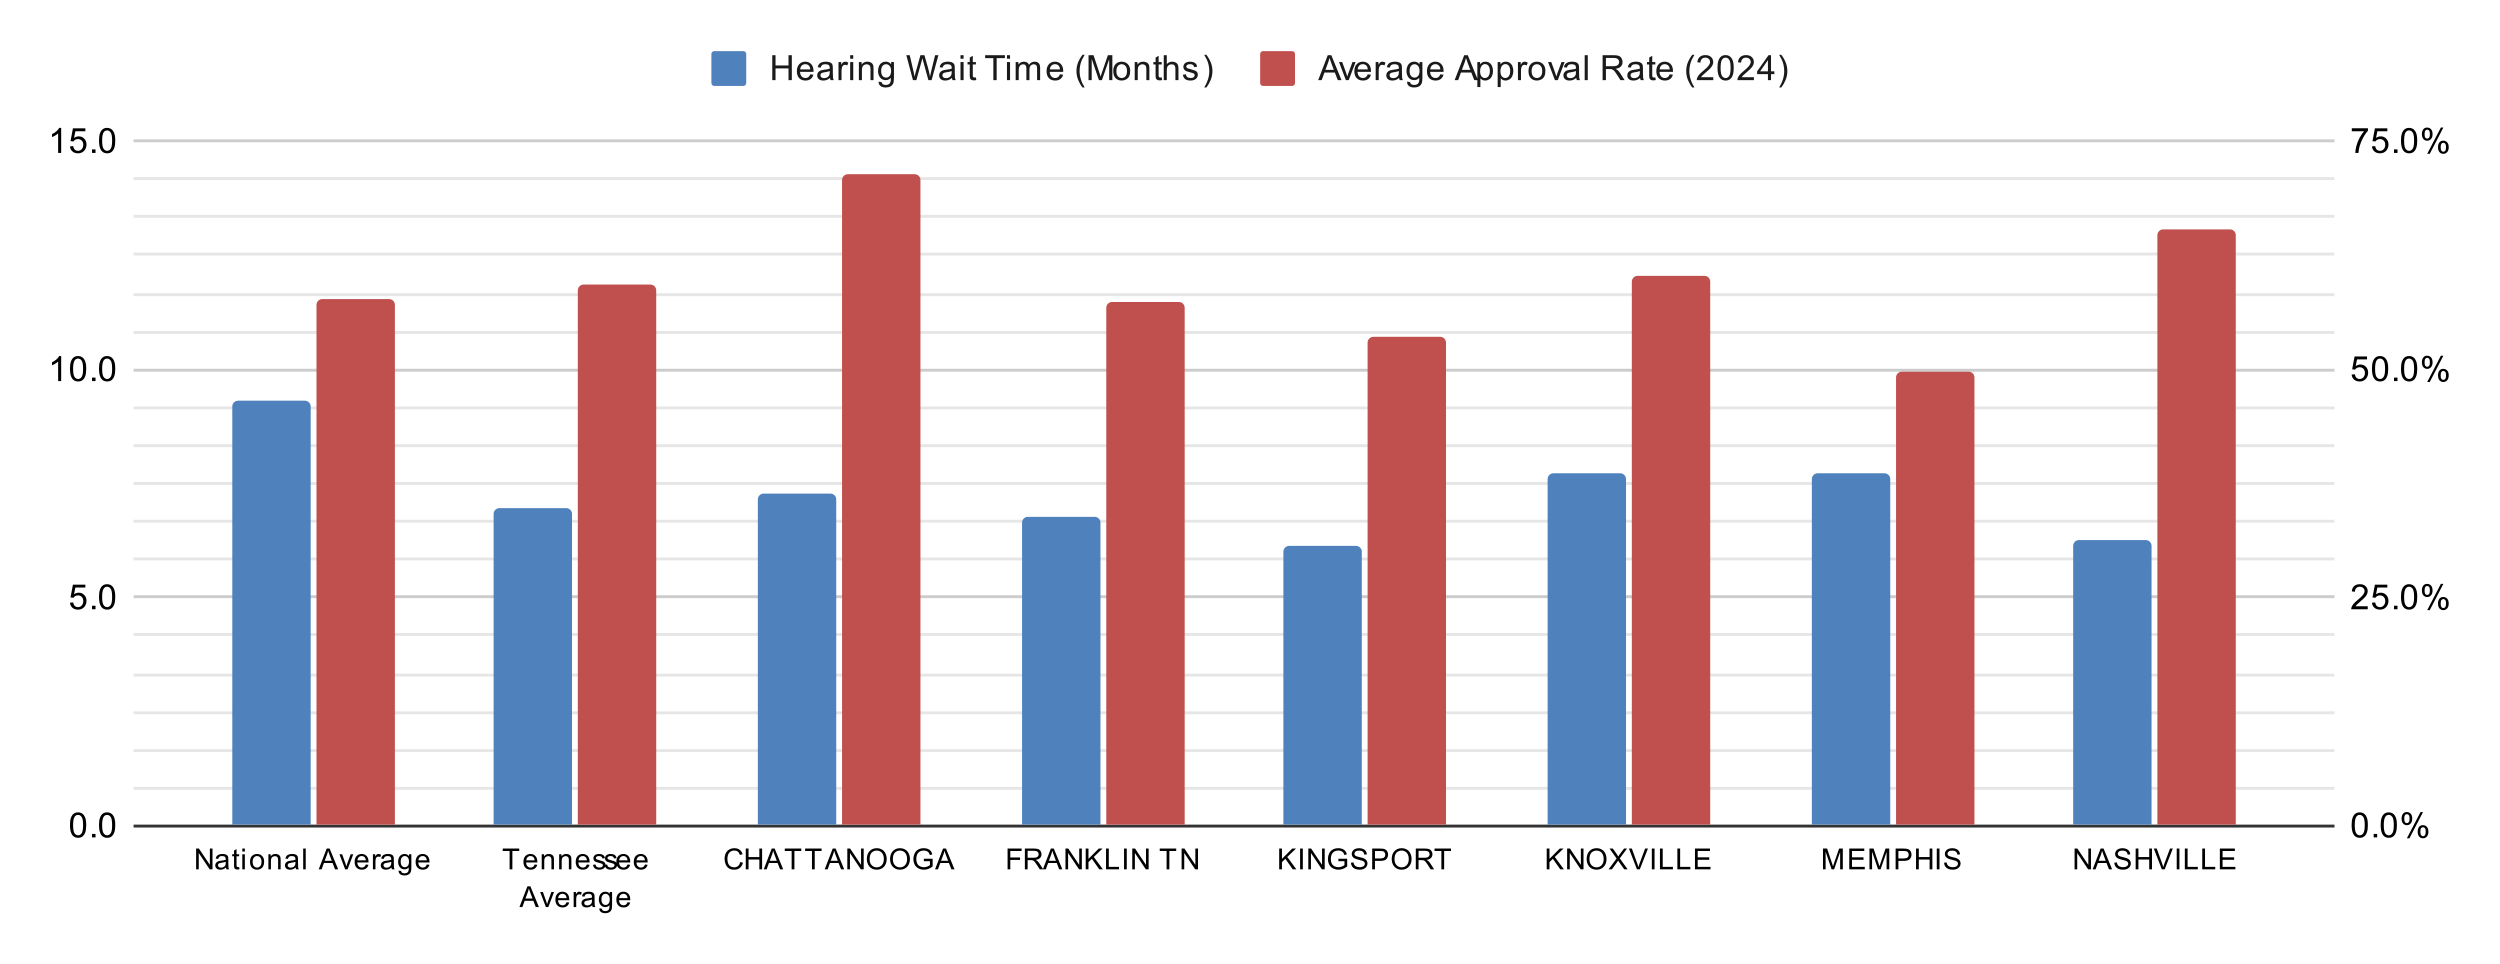 <svg xmlns:xlink="http://www.w3.org/1999/xlink" xmlns="http://www.w3.org/2000/svg" viewBox="0.0 0.0 861.0 332.0" fill="none" stroke="none" stroke-linecap="square" stroke-miterlimit="10" width="861" height="332"><path fill="#ffffff" d="M0 0L861.0 0L861.0 332.0L0 332.0L0 0Z" fill-rule="nonzero"></path><path stroke="#333333" stroke-width="1.0" stroke-linecap="butt" d="M46.5 284.5L803.5 284.5" fill-rule="nonzero"></path><path stroke="#cccccc" stroke-width="1.0" stroke-linecap="butt" d="M46.5 205.5L803.5 205.5" fill-rule="nonzero"></path><path stroke="#cccccc" stroke-width="1.0" stroke-linecap="butt" d="M46.5 127.5L803.5 127.5" fill-rule="nonzero"></path><path stroke="#cccccc" stroke-width="1.0" stroke-linecap="butt" d="M46.5 48.5L803.5 48.5" fill-rule="nonzero"></path><path stroke="#e6e6e6" stroke-width="1.0" stroke-linecap="butt" d="M46.5 271.5L803.5 271.5" fill-rule="nonzero"></path><path stroke="#e6e6e6" stroke-width="1.0" stroke-linecap="butt" d="M46.5 258.5L803.5 258.5" fill-rule="nonzero"></path><path stroke="#e6e6e6" stroke-width="1.0" stroke-linecap="butt" d="M46.5 245.5L803.5 245.5" fill-rule="nonzero"></path><path stroke="#e6e6e6" stroke-width="1.0" stroke-linecap="butt" d="M46.5 232.5L803.5 232.5" fill-rule="nonzero"></path><path stroke="#e6e6e6" stroke-width="1.0" stroke-linecap="butt" d="M46.5 218.5L803.5 218.5" fill-rule="nonzero"></path><path stroke="#e6e6e6" stroke-width="1.0" stroke-linecap="butt" d="M46.5 192.5L803.5 192.5" fill-rule="nonzero"></path><path stroke="#e6e6e6" stroke-width="1.0" stroke-linecap="butt" d="M46.5 179.5L803.5 179.5" fill-rule="nonzero"></path><path stroke="#e6e6e6" stroke-width="1.0" stroke-linecap="butt" d="M46.5 166.5L803.5 166.5" fill-rule="nonzero"></path><path stroke="#e6e6e6" stroke-width="1.0" stroke-linecap="butt" d="M46.5 153.5L803.5 153.5" fill-rule="nonzero"></path><path stroke="#e6e6e6" stroke-width="1.0" stroke-linecap="butt" d="M46.5 140.5L803.5 140.5" fill-rule="nonzero"></path><path stroke="#e6e6e6" stroke-width="1.0" stroke-linecap="butt" d="M46.5 114.5L803.5 114.5" fill-rule="nonzero"></path><path stroke="#e6e6e6" stroke-width="1.0" stroke-linecap="butt" d="M46.5 101.5L803.5 101.5" fill-rule="nonzero"></path><path stroke="#e6e6e6" stroke-width="1.0" stroke-linecap="butt" d="M46.5 87.5L803.5 87.5" fill-rule="nonzero"></path><path stroke="#e6e6e6" stroke-width="1.0" stroke-linecap="butt" d="M46.5 74.5L803.5 74.5" fill-rule="nonzero"></path><path stroke="#e6e6e6" stroke-width="1.0" stroke-linecap="butt" d="M46.5 61.5L803.5 61.5" fill-rule="nonzero"></path><clipPath id="id_0"><path d="M46.6 48.667L803.4 48.667L803.4 284.4L46.6 284.4L46.6 48.667Z" clip-rule="nonzero"></path></clipPath><path stroke="#000000" stroke-width="2.0" stroke-linecap="butt" stroke-opacity="0.0" clip-path="url(#id_0)" d="M107.0 284.0L80.0 284.0L80.0 140.0C80.0 138.895 80.895 138.0 82.0 138.0L105.0 138.0C106.105 138.0 107.0 138.895 107.0 140.0Z" fill-rule="nonzero"></path><path fill="#4f81bd" clip-path="url(#id_0)" d="M107.0 284.0L80.0 284.0L80.0 140.0C80.0 138.895 80.895 138.0 82.0 138.0L105.0 138.0C106.105 138.0 107.0 138.895 107.0 140.0Z" fill-rule="nonzero"></path><path stroke="#000000" stroke-width="2.0" stroke-linecap="butt" stroke-opacity="0.0" clip-path="url(#id_0)" d="M197.0 284.0L170.0 284.0L170.0 177.0C170.0 175.895 170.895 175.0 172.0 175.0L195.0 175.0C196.105 175.0 197.0 175.895 197.0 177.0Z" fill-rule="nonzero"></path><path fill="#4f81bd" clip-path="url(#id_0)" d="M197.0 284.0L170.0 284.0L170.0 177.0C170.0 175.895 170.895 175.0 172.0 175.0L195.0 175.0C196.105 175.0 197.0 175.895 197.0 177.0Z" fill-rule="nonzero"></path><path stroke="#000000" stroke-width="2.0" stroke-linecap="butt" stroke-opacity="0.0" clip-path="url(#id_0)" d="M288.0 284.0L261.0 284.0L261.0 172.0C261.0 170.895 261.895 170.0 263.0 170.0L286.0 170.0C287.105 170.0 288.0 170.895 288.0 172.0Z" fill-rule="nonzero"></path><path fill="#4f81bd" clip-path="url(#id_0)" d="M288.0 284.0L261.0 284.0L261.0 172.0C261.0 170.895 261.895 170.0 263.0 170.0L286.0 170.0C287.105 170.0 288.0 170.895 288.0 172.0Z" fill-rule="nonzero"></path><path stroke="#000000" stroke-width="2.0" stroke-linecap="butt" stroke-opacity="0.0" clip-path="url(#id_0)" d="M379.0 284.0L352.0 284.0L352.0 180.0C352.0 178.895 352.895 178.0 354.0 178.0L377.0 178.0C378.105 178.0 379.0 178.895 379.0 180.0Z" fill-rule="nonzero"></path><path fill="#4f81bd" clip-path="url(#id_0)" d="M379.0 284.0L352.0 284.0L352.0 180.0C352.0 178.895 352.895 178.0 354.0 178.0L377.0 178.0C378.105 178.0 379.0 178.895 379.0 180.0Z" fill-rule="nonzero"></path><path stroke="#000000" stroke-width="2.0" stroke-linecap="butt" stroke-opacity="0.0" clip-path="url(#id_0)" d="M469.0 284.0L442.0 284.0L442.0 190.0C442.0 188.895 442.895 188.0 444.0 188.0L467.0 188.0C468.105 188.0 469.0 188.895 469.0 190.0Z" fill-rule="nonzero"></path><path fill="#4f81bd" clip-path="url(#id_0)" d="M469.0 284.0L442.0 284.0L442.0 190.0C442.0 188.895 442.895 188.0 444.0 188.0L467.0 188.0C468.105 188.0 469.0 188.895 469.0 190.0Z" fill-rule="nonzero"></path><path stroke="#000000" stroke-width="2.0" stroke-linecap="butt" stroke-opacity="0.0" clip-path="url(#id_0)" d="M560.0 284.0L533.0 284.0L533.0 165.0C533.0 163.895 533.895 163.0 535.0 163.0L558.0 163.0C559.105 163.0 560.0 163.895 560.0 165.0Z" fill-rule="nonzero"></path><path fill="#4f81bd" clip-path="url(#id_0)" d="M560.0 284.0L533.0 284.0L533.0 165.0C533.0 163.895 533.895 163.0 535.0 163.0L558.0 163.0C559.105 163.0 560.0 163.895 560.0 165.0Z" fill-rule="nonzero"></path><path stroke="#000000" stroke-width="2.0" stroke-linecap="butt" stroke-opacity="0.0" clip-path="url(#id_0)" d="M651.0 284.0L624.0 284.0L624.0 165.0C624.0 163.895 624.895 163.0 626.0 163.0L649.0 163.0C650.105 163.0 651.0 163.895 651.0 165.0Z" fill-rule="nonzero"></path><path fill="#4f81bd" clip-path="url(#id_0)" d="M651.0 284.0L624.0 284.0L624.0 165.0C624.0 163.895 624.895 163.0 626.0 163.0L649.0 163.0C650.105 163.0 651.0 163.895 651.0 165.0Z" fill-rule="nonzero"></path><path stroke="#000000" stroke-width="2.0" stroke-linecap="butt" stroke-opacity="0.0" clip-path="url(#id_0)" d="M741.0 284.0L714.0 284.0L714.0 188.0C714.0 186.895 714.895 186.0 716.0 186.0L739.0 186.0C740.105 186.0 741.0 186.895 741.0 188.0Z" fill-rule="nonzero"></path><path fill="#4f81bd" clip-path="url(#id_0)" d="M741.0 284.0L714.0 284.0L714.0 188.0C714.0 186.895 714.895 186.0 716.0 186.0L739.0 186.0C740.105 186.0 741.0 186.895 741.0 188.0Z" fill-rule="nonzero"></path><path stroke="#000000" stroke-width="2.0" stroke-linecap="butt" stroke-opacity="0.0" clip-path="url(#id_0)" d="M136.0 284.0L109.0 284.0L109.0 105.0C109.0 103.895 109.895 103.0 111.0 103.0L134.0 103.0C135.105 103.0 136.0 103.895 136.0 105.0Z" fill-rule="nonzero"></path><path fill="#c0504d" clip-path="url(#id_0)" d="M136.0 284.0L109.0 284.0L109.0 105.0C109.0 103.895 109.895 103.0 111.0 103.0L134.0 103.0C135.105 103.0 136.0 103.895 136.0 105.0Z" fill-rule="nonzero"></path><path stroke="#000000" stroke-width="2.0" stroke-linecap="butt" stroke-opacity="0.0" clip-path="url(#id_0)" d="M226.0 284.0L199.0 284.0L199.0 100.0C199.0 98.895 199.895 98.0 201.0 98.0L224.0 98.0C225.105 98.0 226.0 98.895 226.0 100.0Z" fill-rule="nonzero"></path><path fill="#c0504d" clip-path="url(#id_0)" d="M226.0 284.0L199.0 284.0L199.0 100.0C199.0 98.895 199.895 98.0 201.0 98.0L224.0 98.0C225.105 98.0 226.0 98.895 226.0 100.0Z" fill-rule="nonzero"></path><path stroke="#000000" stroke-width="2.0" stroke-linecap="butt" stroke-opacity="0.0" clip-path="url(#id_0)" d="M317.0 284.0L290.0 284.0L290.0 62.0C290.0 60.895 290.895 60.0 292.0 60.0L315.0 60.0C316.105 60.0 317.0 60.895 317.0 62.0Z" fill-rule="nonzero"></path><path fill="#c0504d" clip-path="url(#id_0)" d="M317.0 284.0L290.0 284.0L290.0 62.0C290.0 60.895 290.895 60.0 292.0 60.0L315.0 60.0C316.105 60.0 317.0 60.895 317.0 62.0Z" fill-rule="nonzero"></path><path stroke="#000000" stroke-width="2.0" stroke-linecap="butt" stroke-opacity="0.0" clip-path="url(#id_0)" d="M408.0 284.0L381.0 284.0L381.0 106.0C381.0 104.895 381.895 104.0 383.0 104.0L406.0 104.0C407.105 104.0 408.0 104.895 408.0 106.0Z" fill-rule="nonzero"></path><path fill="#c0504d" clip-path="url(#id_0)" d="M408.0 284.0L381.0 284.0L381.0 106.0C381.0 104.895 381.895 104.0 383.0 104.0L406.0 104.0C407.105 104.0 408.0 104.895 408.0 106.0Z" fill-rule="nonzero"></path><path stroke="#000000" stroke-width="2.0" stroke-linecap="butt" stroke-opacity="0.0" clip-path="url(#id_0)" d="M498.0 284.0L471.0 284.0L471.0 118.0C471.0 116.895 471.895 116.0 473.0 116.0L496.0 116.0C497.105 116.0 498.0 116.895 498.0 118.0Z" fill-rule="nonzero"></path><path fill="#c0504d" clip-path="url(#id_0)" d="M498.0 284.0L471.0 284.0L471.0 118.0C471.0 116.895 471.895 116.0 473.0 116.0L496.0 116.0C497.105 116.0 498.0 116.895 498.0 118.0Z" fill-rule="nonzero"></path><path stroke="#000000" stroke-width="2.0" stroke-linecap="butt" stroke-opacity="0.0" clip-path="url(#id_0)" d="M589.0 284.0L562.0 284.0L562.0 97.0C562.0 95.895 562.895 95.0 564.0 95.0L587.0 95.0C588.105 95.0 589.0 95.895 589.0 97.0Z" fill-rule="nonzero"></path><path fill="#c0504d" clip-path="url(#id_0)" d="M589.0 284.0L562.0 284.0L562.0 97.0C562.0 95.895 562.895 95.0 564.0 95.0L587.0 95.0C588.105 95.0 589.0 95.895 589.0 97.0Z" fill-rule="nonzero"></path><path stroke="#000000" stroke-width="2.0" stroke-linecap="butt" stroke-opacity="0.0" clip-path="url(#id_0)" d="M680.0 284.0L653.0 284.0L653.0 130.0C653.0 128.895 653.895 128.0 655.0 128.0L678.0 128.0C679.105 128.0 680.0 128.895 680.0 130.0Z" fill-rule="nonzero"></path><path fill="#c0504d" clip-path="url(#id_0)" d="M680.0 284.0L653.0 284.0L653.0 130.0C653.0 128.895 653.895 128.0 655.0 128.0L678.0 128.0C679.105 128.0 680.0 128.895 680.0 130.0Z" fill-rule="nonzero"></path><path stroke="#000000" stroke-width="2.0" stroke-linecap="butt" stroke-opacity="0.0" clip-path="url(#id_0)" d="M770.0 284.0L743.0 284.0L743.0 81.0C743.0 79.895 743.895 79.0 745.0 79.0L768.0 79.0C769.105 79.0 770.0 79.895 770.0 81.0Z" fill-rule="nonzero"></path><path fill="#c0504d" clip-path="url(#id_0)" d="M770.0 284.0L743.0 284.0L743.0 81.0C743.0 79.895 743.895 79.0 745.0 79.0L768.0 79.0C769.105 79.0 770.0 79.895 770.0 81.0Z" fill-rule="nonzero"></path><path fill="#000000" d="M24.1 284.166Q24.1 282.634 24.413 281.712Q24.725 280.775 25.334 280.275Q25.959 279.775 26.897 279.775Q27.584 279.775 28.1 280.056Q28.631 280.337 28.975 280.869Q29.319 281.384 29.506 282.134Q29.694 282.884 29.694 284.166Q29.694 285.681 29.381 286.603Q29.084 287.525 28.459 288.041Q27.85 288.541 26.897 288.541Q25.663 288.541 24.944 287.65Q24.1 286.587 24.1 284.166ZM25.178 284.166Q25.178 286.275 25.678 286.978Q26.178 287.681 26.897 287.681Q27.631 287.681 28.116 286.978Q28.616 286.275 28.616 284.166Q28.616 282.041 28.116 281.353Q27.631 280.65 26.881 280.65Q26.163 280.65 25.725 281.259Q25.178 282.041 25.178 284.166ZM31.694 288.4L31.694 287.197L32.897 287.197L32.897 288.4L31.694 288.4ZM34.1 284.166Q34.1 282.634 34.413 281.712Q34.725 280.775 35.334 280.275Q35.959 279.775 36.897 279.775Q37.584 279.775 38.1 280.056Q38.631 280.337 38.975 280.869Q39.319 281.384 39.506 282.134Q39.694 282.884 39.694 284.166Q39.694 285.681 39.381 286.603Q39.084 287.525 38.459 288.041Q37.85 288.541 36.897 288.541Q35.663 288.541 34.944 287.65Q34.1 286.587 34.1 284.166ZM35.178 284.166Q35.178 286.275 35.678 286.978Q36.178 287.681 36.897 287.681Q37.631 287.681 38.116 286.978Q38.616 286.275 38.616 284.166Q38.616 282.041 38.116 281.353Q37.631 280.65 36.881 280.65Q36.163 280.65 35.725 281.259Q35.178 282.041 35.178 284.166Z" fill-rule="nonzero"></path><path fill="#000000" d="M24.1 207.572L25.209 207.478Q25.334 208.291 25.772 208.697Q26.225 209.103 26.866 209.103Q27.616 209.103 28.147 208.525Q28.678 207.947 28.678 207.01Q28.678 206.103 28.163 205.588Q27.663 205.057 26.834 205.057Q26.334 205.057 25.913 205.291Q25.506 205.525 25.272 205.885L24.288 205.76L25.116 201.353L29.397 201.353L29.397 202.353L25.959 202.353L25.506 204.666Q26.272 204.119 27.116 204.119Q28.241 204.119 29.006 204.9Q29.788 205.682 29.788 206.916Q29.788 208.072 29.116 208.932Q28.288 209.963 26.866 209.963Q25.694 209.963 24.944 209.307Q24.209 208.65 24.1 207.572ZM31.694 209.822L31.694 208.619L32.897 208.619L32.897 209.822L31.694 209.822ZM34.1 205.588Q34.1 204.057 34.413 203.135Q34.725 202.197 35.334 201.697Q35.959 201.197 36.897 201.197Q37.584 201.197 38.1 201.478Q38.631 201.76 38.975 202.291Q39.319 202.807 39.506 203.557Q39.694 204.307 39.694 205.588Q39.694 207.103 39.381 208.025Q39.084 208.947 38.459 209.463Q37.85 209.963 36.897 209.963Q35.663 209.963 34.944 209.072Q34.1 208.01 34.1 205.588ZM35.178 205.588Q35.178 207.697 35.678 208.4Q36.178 209.103 36.897 209.103Q37.631 209.103 38.116 208.4Q38.616 207.697 38.616 205.588Q38.616 203.463 38.116 202.775Q37.631 202.072 36.881 202.072Q36.163 202.072 35.725 202.682Q35.178 203.463 35.178 205.588Z" fill-rule="nonzero"></path><path fill="#000000" d="M21.069 131.244L20.022 131.244L20.022 124.526Q19.631 124.885 19.006 125.26Q18.397 125.619 17.913 125.791L17.913 124.776Q18.788 124.354 19.444 123.776Q20.116 123.182 20.397 122.619L21.069 122.619L21.069 131.244ZM24.1 127.01Q24.1 125.479 24.413 124.557Q24.725 123.619 25.334 123.119Q25.959 122.619 26.897 122.619Q27.584 122.619 28.1 122.901Q28.631 123.182 28.975 123.713Q29.319 124.229 29.506 124.979Q29.694 125.729 29.694 127.01Q29.694 128.526 29.381 129.448Q29.084 130.369 28.459 130.885Q27.85 131.385 26.897 131.385Q25.663 131.385 24.944 130.494Q24.1 129.432 24.1 127.01ZM25.178 127.01Q25.178 129.119 25.678 129.823Q26.178 130.526 26.897 130.526Q27.631 130.526 28.116 129.823Q28.616 129.119 28.616 127.01Q28.616 124.885 28.116 124.198Q27.631 123.494 26.881 123.494Q26.163 123.494 25.725 124.104Q25.178 124.885 25.178 127.01ZM31.694 131.244L31.694 130.041L32.897 130.041L32.897 131.244L31.694 131.244ZM34.1 127.01Q34.1 125.479 34.413 124.557Q34.725 123.619 35.334 123.119Q35.959 122.619 36.897 122.619Q37.584 122.619 38.1 122.901Q38.631 123.182 38.975 123.713Q39.319 124.229 39.506 124.979Q39.694 125.729 39.694 127.01Q39.694 128.526 39.381 129.448Q39.084 130.369 38.459 130.885Q37.85 131.385 36.897 131.385Q35.663 131.385 34.944 130.494Q34.1 129.432 34.1 127.01ZM35.178 127.01Q35.178 129.119 35.678 129.823Q36.178 130.526 36.897 130.526Q37.631 130.526 38.116 129.823Q38.616 129.119 38.616 127.01Q38.616 124.885 38.116 124.198Q37.631 123.494 36.881 123.494Q36.163 123.494 35.725 124.104Q35.178 124.885 35.178 127.01Z" fill-rule="nonzero"></path><path fill="#000000" d="M21.069 52.667L20.022 52.667L20.022 45.948Q19.631 46.307 19.006 46.682Q18.397 47.042 17.913 47.214L17.913 46.198Q18.788 45.776 19.444 45.198Q20.116 44.604 20.397 44.042L21.069 44.042L21.069 52.667ZM24.1 50.417L25.209 50.323Q25.334 51.135 25.772 51.542Q26.225 51.948 26.866 51.948Q27.616 51.948 28.147 51.37Q28.678 50.792 28.678 49.854Q28.678 48.948 28.163 48.432Q27.663 47.901 26.834 47.901Q26.334 47.901 25.913 48.135Q25.506 48.37 25.272 48.729L24.288 48.604L25.116 44.198L29.397 44.198L29.397 45.198L25.959 45.198L25.506 47.51Q26.272 46.964 27.116 46.964Q28.241 46.964 29.006 47.745Q29.788 48.526 29.788 49.76Q29.788 50.917 29.116 51.776Q28.288 52.807 26.866 52.807Q25.694 52.807 24.944 52.151Q24.209 51.495 24.1 50.417ZM31.694 52.667L31.694 51.464L32.897 51.464L32.897 52.667L31.694 52.667ZM34.1 48.432Q34.1 46.901 34.413 45.979Q34.725 45.042 35.334 44.542Q35.959 44.042 36.897 44.042Q37.584 44.042 38.1 44.323Q38.631 44.604 38.975 45.135Q39.319 45.651 39.506 46.401Q39.694 47.151 39.694 48.432Q39.694 49.948 39.381 50.87Q39.084 51.792 38.459 52.307Q37.85 52.807 36.897 52.807Q35.663 52.807 34.944 51.917Q34.1 50.854 34.1 48.432ZM35.178 48.432Q35.178 50.542 35.678 51.245Q36.178 51.948 36.897 51.948Q37.631 51.948 38.116 51.245Q38.616 50.542 38.616 48.432Q38.616 46.307 38.116 45.62Q37.631 44.917 36.881 44.917Q36.163 44.917 35.725 45.526Q35.178 46.307 35.178 48.432Z" fill-rule="nonzero"></path><path fill="#000000" d="M809.9 284.166Q809.9 282.634 810.212 281.712Q810.525 280.775 811.134 280.275Q811.759 279.775 812.697 279.775Q813.384 279.775 813.9 280.056Q814.431 280.337 814.775 280.869Q815.119 281.384 815.306 282.134Q815.494 282.884 815.494 284.166Q815.494 285.681 815.181 286.603Q814.884 287.525 814.259 288.041Q813.65 288.541 812.697 288.541Q811.462 288.541 810.744 287.65Q809.9 286.587 809.9 284.166ZM810.978 284.166Q810.978 286.275 811.478 286.978Q811.978 287.681 812.697 287.681Q813.431 287.681 813.916 286.978Q814.416 286.275 814.416 284.166Q814.416 282.041 813.916 281.353Q813.431 280.65 812.681 280.65Q811.962 280.65 811.525 281.259Q810.978 282.041 810.978 284.166ZM817.494 288.4L817.494 287.197L818.697 287.197L818.697 288.4L817.494 288.4ZM819.9 284.166Q819.9 282.634 820.212 281.712Q820.525 280.775 821.134 280.275Q821.759 279.775 822.697 279.775Q823.384 279.775 823.9 280.056Q824.431 280.337 824.775 280.869Q825.119 281.384 825.306 282.134Q825.494 282.884 825.494 284.166Q825.494 285.681 825.181 286.603Q824.884 287.525 824.259 288.041Q823.65 288.541 822.697 288.541Q821.462 288.541 820.744 287.65Q819.9 286.587 819.9 284.166ZM820.978 284.166Q820.978 286.275 821.478 286.978Q821.978 287.681 822.697 287.681Q823.431 287.681 823.916 286.978Q824.416 286.275 824.416 284.166Q824.416 282.041 823.916 281.353Q823.431 280.65 822.681 280.65Q821.962 280.65 821.525 281.259Q820.978 282.041 820.978 284.166ZM827.103 281.869Q827.103 280.947 827.556 280.306Q828.025 279.666 828.9 279.666Q829.712 279.666 830.244 280.244Q830.775 280.822 830.775 281.931Q830.775 283.025 830.228 283.619Q829.697 284.197 828.916 284.197Q828.134 284.197 827.619 283.619Q827.103 283.041 827.103 281.869ZM828.931 280.384Q828.541 280.384 828.275 280.728Q828.025 281.072 828.025 281.978Q828.025 282.806 828.275 283.15Q828.541 283.478 828.931 283.478Q829.337 283.478 829.587 283.134Q829.853 282.791 829.853 281.9Q829.853 281.056 829.587 280.728Q829.322 280.384 828.931 280.384ZM828.931 288.712L833.634 279.666L834.494 279.666L829.806 288.712L828.931 288.712ZM832.65 286.384Q832.65 285.462 833.103 284.822Q833.572 284.181 834.462 284.181Q835.275 284.181 835.806 284.759Q836.337 285.322 836.337 286.447Q836.337 287.541 835.791 288.134Q835.259 288.712 834.462 288.712Q833.697 288.712 833.166 288.134Q832.65 287.556 832.65 286.384ZM834.494 284.9Q834.087 284.9 833.822 285.244Q833.572 285.587 833.572 286.494Q833.572 287.306 833.837 287.65Q834.103 287.994 834.494 287.994Q834.884 287.994 835.15 287.65Q835.416 287.306 835.416 286.4Q835.416 285.572 835.15 285.244Q834.884 284.9 834.494 284.9Z" fill-rule="nonzero"></path><path fill="#000000" d="M815.447 208.807L815.447 209.822L809.759 209.822Q809.759 209.447 809.884 209.088Q810.103 208.51 810.572 207.947Q811.056 207.385 811.962 206.65Q813.369 205.494 813.853 204.822Q814.353 204.15 814.353 203.557Q814.353 202.932 813.9 202.51Q813.447 202.072 812.728 202.072Q811.962 202.072 811.509 202.525Q811.056 202.978 811.041 203.791L809.962 203.682Q810.072 202.463 810.791 201.838Q811.525 201.197 812.759 201.197Q813.994 201.197 814.712 201.885Q815.431 202.572 815.431 203.588Q815.431 204.103 815.212 204.603Q815.009 205.088 814.509 205.65Q814.025 206.197 812.9 207.15Q811.947 207.947 811.666 208.244Q811.4 208.525 811.228 208.807L815.447 208.807ZM816.9 207.572L818.009 207.478Q818.134 208.291 818.572 208.697Q819.025 209.103 819.666 209.103Q820.416 209.103 820.947 208.525Q821.478 207.947 821.478 207.01Q821.478 206.103 820.962 205.588Q820.462 205.057 819.634 205.057Q819.134 205.057 818.712 205.291Q818.306 205.525 818.072 205.885L817.087 205.76L817.916 201.353L822.197 201.353L822.197 202.353L818.759 202.353L818.306 204.666Q819.072 204.119 819.916 204.119Q821.041 204.119 821.806 204.9Q822.587 205.682 822.587 206.916Q822.587 208.072 821.916 208.932Q821.087 209.963 819.666 209.963Q818.494 209.963 817.744 209.307Q817.009 208.65 816.9 207.572ZM824.494 209.822L824.494 208.619L825.697 208.619L825.697 209.822L824.494 209.822ZM826.9 205.588Q826.9 204.057 827.212 203.135Q827.525 202.197 828.134 201.697Q828.759 201.197 829.697 201.197Q830.384 201.197 830.9 201.478Q831.431 201.76 831.775 202.291Q832.119 202.807 832.306 203.557Q832.494 204.307 832.494 205.588Q832.494 207.103 832.181 208.025Q831.884 208.947 831.259 209.463Q830.65 209.963 829.697 209.963Q828.462 209.963 827.744 209.072Q826.9 208.01 826.9 205.588ZM827.978 205.588Q827.978 207.697 828.478 208.4Q828.978 209.103 829.697 209.103Q830.431 209.103 830.916 208.4Q831.416 207.697 831.416 205.588Q831.416 203.463 830.916 202.775Q830.431 202.072 829.681 202.072Q828.962 202.072 828.525 202.682Q827.978 203.463 827.978 205.588ZM834.103 203.291Q834.103 202.369 834.556 201.728Q835.025 201.088 835.9 201.088Q836.712 201.088 837.244 201.666Q837.775 202.244 837.775 203.353Q837.775 204.447 837.228 205.041Q836.697 205.619 835.916 205.619Q835.134 205.619 834.619 205.041Q834.103 204.463 834.103 203.291ZM835.931 201.807Q835.541 201.807 835.275 202.15Q835.025 202.494 835.025 203.4Q835.025 204.228 835.275 204.572Q835.541 204.9 835.931 204.9Q836.337 204.9 836.587 204.557Q836.853 204.213 836.853 203.322Q836.853 202.478 836.587 202.15Q836.322 201.807 835.931 201.807ZM835.931 210.135L840.634 201.088L841.494 201.088L836.806 210.135L835.931 210.135ZM839.65 207.807Q839.65 206.885 840.103 206.244Q840.572 205.603 841.462 205.603Q842.275 205.603 842.806 206.182Q843.337 206.744 843.337 207.869Q843.337 208.963 842.791 209.557Q842.259 210.135 841.462 210.135Q840.697 210.135 840.166 209.557Q839.65 208.978 839.65 207.807ZM841.494 206.322Q841.087 206.322 840.822 206.666Q840.572 207.01 840.572 207.916Q840.572 208.728 840.837 209.072Q841.103 209.416 841.494 209.416Q841.884 209.416 842.15 209.072Q842.416 208.728 842.416 207.822Q842.416 206.994 842.15 206.666Q841.884 206.322 841.494 206.322Z" fill-rule="nonzero"></path><path fill="#000000" d="M809.9 128.994L811.009 128.901Q811.134 129.713 811.572 130.119Q812.025 130.526 812.666 130.526Q813.416 130.526 813.947 129.948Q814.478 129.369 814.478 128.432Q814.478 127.526 813.962 127.01Q813.462 126.479 812.634 126.479Q812.134 126.479 811.712 126.713Q811.306 126.948 811.072 127.307L810.087 127.182L810.916 122.776L815.197 122.776L815.197 123.776L811.759 123.776L811.306 126.088Q812.072 125.541 812.916 125.541Q814.041 125.541 814.806 126.323Q815.587 127.104 815.587 128.338Q815.587 129.494 814.916 130.354Q814.087 131.385 812.666 131.385Q811.494 131.385 810.744 130.729Q810.009 130.073 809.9 128.994ZM816.9 127.01Q816.9 125.479 817.212 124.557Q817.525 123.619 818.134 123.119Q818.759 122.619 819.697 122.619Q820.384 122.619 820.9 122.901Q821.431 123.182 821.775 123.713Q822.119 124.229 822.306 124.979Q822.494 125.729 822.494 127.01Q822.494 128.526 822.181 129.448Q821.884 130.369 821.259 130.885Q820.65 131.385 819.697 131.385Q818.462 131.385 817.744 130.494Q816.9 129.432 816.9 127.01ZM817.978 127.01Q817.978 129.119 818.478 129.823Q818.978 130.526 819.697 130.526Q820.431 130.526 820.916 129.823Q821.416 129.119 821.416 127.01Q821.416 124.885 820.916 124.198Q820.431 123.494 819.681 123.494Q818.962 123.494 818.525 124.104Q817.978 124.885 817.978 127.01ZM824.494 131.244L824.494 130.041L825.697 130.041L825.697 131.244L824.494 131.244ZM826.9 127.01Q826.9 125.479 827.212 124.557Q827.525 123.619 828.134 123.119Q828.759 122.619 829.697 122.619Q830.384 122.619 830.9 122.901Q831.431 123.182 831.775 123.713Q832.119 124.229 832.306 124.979Q832.494 125.729 832.494 127.01Q832.494 128.526 832.181 129.448Q831.884 130.369 831.259 130.885Q830.65 131.385 829.697 131.385Q828.462 131.385 827.744 130.494Q826.9 129.432 826.9 127.01ZM827.978 127.01Q827.978 129.119 828.478 129.823Q828.978 130.526 829.697 130.526Q830.431 130.526 830.916 129.823Q831.416 129.119 831.416 127.01Q831.416 124.885 830.916 124.198Q830.431 123.494 829.681 123.494Q828.962 123.494 828.525 124.104Q827.978 124.885 827.978 127.01ZM834.103 124.713Q834.103 123.791 834.556 123.151Q835.025 122.51 835.9 122.51Q836.712 122.51 837.244 123.088Q837.775 123.666 837.775 124.776Q837.775 125.869 837.228 126.463Q836.697 127.041 835.916 127.041Q835.134 127.041 834.619 126.463Q834.103 125.885 834.103 124.713ZM835.931 123.229Q835.541 123.229 835.275 123.573Q835.025 123.916 835.025 124.823Q835.025 125.651 835.275 125.994Q835.541 126.323 835.931 126.323Q836.337 126.323 836.587 125.979Q836.853 125.635 836.853 124.744Q836.853 123.901 836.587 123.573Q836.322 123.229 835.931 123.229ZM835.931 131.557L840.634 122.51L841.494 122.51L836.806 131.557L835.931 131.557ZM839.65 129.229Q839.65 128.307 840.103 127.666Q840.572 127.026 841.462 127.026Q842.275 127.026 842.806 127.604Q843.337 128.166 843.337 129.291Q843.337 130.385 842.791 130.979Q842.259 131.557 841.462 131.557Q840.697 131.557 840.166 130.979Q839.65 130.401 839.65 129.229ZM841.494 127.744Q841.087 127.744 840.822 128.088Q840.572 128.432 840.572 129.338Q840.572 130.151 840.837 130.494Q841.103 130.838 841.494 130.838Q841.884 130.838 842.15 130.494Q842.416 130.151 842.416 129.244Q842.416 128.416 842.15 128.088Q841.884 127.744 841.494 127.744Z" fill-rule="nonzero"></path><path fill="#000000" d="M809.962 45.198L809.962 44.182L815.525 44.182L815.525 45.01Q814.712 45.885 813.9 47.339Q813.103 48.776 812.666 50.307Q812.337 51.385 812.259 52.667L811.166 52.667Q811.181 51.651 811.556 50.214Q811.947 48.776 812.65 47.448Q813.369 46.12 814.181 45.198L809.962 45.198ZM816.9 50.417L818.009 50.323Q818.134 51.135 818.572 51.542Q819.025 51.948 819.666 51.948Q820.416 51.948 820.947 51.37Q821.478 50.792 821.478 49.854Q821.478 48.948 820.962 48.432Q820.462 47.901 819.634 47.901Q819.134 47.901 818.712 48.135Q818.306 48.37 818.072 48.729L817.087 48.604L817.916 44.198L822.197 44.198L822.197 45.198L818.759 45.198L818.306 47.51Q819.072 46.964 819.916 46.964Q821.041 46.964 821.806 47.745Q822.587 48.526 822.587 49.76Q822.587 50.917 821.916 51.776Q821.087 52.807 819.666 52.807Q818.494 52.807 817.744 52.151Q817.009 51.495 816.9 50.417ZM824.494 52.667L824.494 51.464L825.697 51.464L825.697 52.667L824.494 52.667ZM826.9 48.432Q826.9 46.901 827.212 45.979Q827.525 45.042 828.134 44.542Q828.759 44.042 829.697 44.042Q830.384 44.042 830.9 44.323Q831.431 44.604 831.775 45.135Q832.119 45.651 832.306 46.401Q832.494 47.151 832.494 48.432Q832.494 49.948 832.181 50.87Q831.884 51.792 831.259 52.307Q830.65 52.807 829.697 52.807Q828.462 52.807 827.744 51.917Q826.9 50.854 826.9 48.432ZM827.978 48.432Q827.978 50.542 828.478 51.245Q828.978 51.948 829.697 51.948Q830.431 51.948 830.916 51.245Q831.416 50.542 831.416 48.432Q831.416 46.307 830.916 45.62Q830.431 44.917 829.681 44.917Q828.962 44.917 828.525 45.526Q827.978 46.307 827.978 48.432ZM834.103 46.135Q834.103 45.214 834.556 44.573Q835.025 43.932 835.9 43.932Q836.712 43.932 837.244 44.51Q837.775 45.089 837.775 46.198Q837.775 47.292 837.228 47.885Q836.697 48.464 835.916 48.464Q835.134 48.464 834.619 47.885Q834.103 47.307 834.103 46.135ZM835.931 44.651Q835.541 44.651 835.275 44.995Q835.025 45.339 835.025 46.245Q835.025 47.073 835.275 47.417Q835.541 47.745 835.931 47.745Q836.337 47.745 836.587 47.401Q836.853 47.057 836.853 46.167Q836.853 45.323 836.587 44.995Q836.322 44.651 835.931 44.651ZM835.931 52.979L840.634 43.932L841.494 43.932L836.806 52.979L835.931 52.979ZM839.65 50.651Q839.65 49.729 840.103 49.089Q840.572 48.448 841.462 48.448Q842.275 48.448 842.806 49.026Q843.337 49.589 843.337 50.714Q843.337 51.807 842.791 52.401Q842.259 52.979 841.462 52.979Q840.697 52.979 840.166 52.401Q839.65 51.823 839.65 50.651ZM841.494 49.167Q841.087 49.167 840.822 49.51Q840.572 49.854 840.572 50.76Q840.572 51.573 840.837 51.917Q841.103 52.26 841.494 52.26Q841.884 52.26 842.15 51.917Q842.416 51.573 842.416 50.667Q842.416 49.839 842.15 49.51Q841.884 49.167 841.494 49.167Z" fill-rule="nonzero"></path><path fill="#000000" d="M67.544 299.4L67.544 292.244L68.513 292.244L72.278 297.869L72.278 292.244L73.185 292.244L73.185 299.4L72.216 299.4L68.45 293.775L68.45 299.4L67.544 299.4ZM77.825 298.759Q77.341 299.181 76.888 299.353Q76.435 299.525 75.919 299.525Q75.06 299.525 74.591 299.103Q74.138 298.681 74.138 298.025Q74.138 297.65 74.31 297.337Q74.482 297.025 74.763 296.837Q75.044 296.634 75.403 296.541Q75.653 296.478 76.185 296.416Q77.247 296.291 77.747 296.103Q77.747 295.931 77.747 295.884Q77.747 295.337 77.497 295.119Q77.169 294.822 76.497 294.822Q75.888 294.822 75.591 295.041Q75.294 295.259 75.153 295.806L74.294 295.697Q74.403 295.134 74.669 294.806Q74.95 294.462 75.45 294.291Q75.966 294.103 76.638 294.103Q77.294 294.103 77.7 294.259Q78.122 294.416 78.31 294.65Q78.513 294.884 78.591 295.244Q78.638 295.462 78.638 296.056L78.638 297.228Q78.638 298.447 78.685 298.775Q78.747 299.103 78.919 299.4L77.997 299.4Q77.857 299.119 77.825 298.759ZM77.747 296.791Q77.263 296.994 76.31 297.134Q75.778 297.212 75.544 297.306Q75.325 297.4 75.2 297.587Q75.075 297.775 75.075 298.009Q75.075 298.353 75.341 298.587Q75.607 298.822 76.122 298.822Q76.638 298.822 77.028 298.603Q77.419 298.384 77.607 297.994Q77.747 297.697 77.747 297.119L77.747 296.791ZM82.357 298.619L82.482 299.384Q82.107 299.462 81.825 299.462Q81.341 299.462 81.075 299.322Q80.81 299.166 80.7 298.916Q80.607 298.666 80.607 297.884L80.607 294.9L79.95 294.9L79.95 294.212L80.607 294.212L80.607 292.931L81.466 292.4L81.466 294.212L82.357 294.212L82.357 294.9L81.466 294.9L81.466 297.931Q81.466 298.306 81.513 298.416Q81.56 298.525 81.669 298.587Q81.778 298.65 81.966 298.65Q82.122 298.65 82.357 298.619ZM83.45 293.259L83.45 292.244L84.325 292.244L84.325 293.259L83.45 293.259ZM83.45 299.4L83.45 294.212L84.325 294.212L84.325 299.4L83.45 299.4ZM86.107 296.806Q86.107 295.369 86.919 294.666Q87.575 294.103 88.544 294.103Q89.607 294.103 90.278 294.806Q90.966 295.494 90.966 296.728Q90.966 297.728 90.669 298.306Q90.372 298.884 89.794 299.212Q89.216 299.525 88.544 299.525Q87.45 299.525 86.778 298.822Q86.107 298.119 86.107 296.806ZM87.013 296.806Q87.013 297.806 87.45 298.306Q87.888 298.791 88.544 298.791Q89.2 298.791 89.622 298.291Q90.06 297.791 90.06 296.775Q90.06 295.822 89.622 295.322Q89.185 294.822 88.544 294.822Q87.888 294.822 87.45 295.322Q87.013 295.806 87.013 296.806ZM92.435 299.4L92.435 294.212L93.232 294.212L93.232 294.947Q93.794 294.103 94.872 294.103Q95.341 294.103 95.732 294.275Q96.138 294.431 96.325 294.712Q96.528 294.978 96.607 295.353Q96.653 295.603 96.653 296.212L96.653 299.4L95.778 299.4L95.778 296.244Q95.778 295.712 95.669 295.447Q95.575 295.181 95.31 295.025Q95.044 294.853 94.7 294.853Q94.138 294.853 93.716 295.212Q93.31 295.572 93.31 296.572L93.31 299.4L92.435 299.4ZM101.825 298.759Q101.341 299.181 100.888 299.353Q100.435 299.525 99.919 299.525Q99.06 299.525 98.591 299.103Q98.138 298.681 98.138 298.025Q98.138 297.65 98.31 297.337Q98.482 297.025 98.763 296.837Q99.044 296.634 99.403 296.541Q99.653 296.478 100.185 296.416Q101.247 296.291 101.747 296.103Q101.747 295.931 101.747 295.884Q101.747 295.337 101.497 295.119Q101.169 294.822 100.497 294.822Q99.888 294.822 99.591 295.041Q99.294 295.259 99.153 295.806L98.294 295.697Q98.403 295.134 98.669 294.806Q98.95 294.462 99.45 294.291Q99.966 294.103 100.638 294.103Q101.294 294.103 101.7 294.259Q102.122 294.416 102.31 294.65Q102.513 294.884 102.591 295.244Q102.638 295.462 102.638 296.056L102.638 297.228Q102.638 298.447 102.685 298.775Q102.747 299.103 102.919 299.4L101.997 299.4Q101.857 299.119 101.825 298.759ZM101.747 296.791Q101.263 296.994 100.31 297.134Q99.778 297.212 99.544 297.306Q99.325 297.4 99.2 297.587Q99.075 297.775 99.075 298.009Q99.075 298.353 99.341 298.587Q99.607 298.822 100.122 298.822Q100.638 298.822 101.028 298.603Q101.419 298.384 101.607 297.994Q101.747 297.697 101.747 297.119L101.747 296.791ZM104.419 299.4L104.419 292.244L105.294 292.244L105.294 299.4L104.419 299.4ZM109.763 299.4L112.513 292.244L113.528 292.244L116.466 299.4L115.388 299.4L114.544 297.228L111.56 297.228L110.763 299.4L109.763 299.4ZM111.825 296.462L114.263 296.462L113.513 294.478Q113.169 293.572 112.997 292.994Q112.872 293.681 112.622 294.353L111.825 296.462ZM118.872 299.4L116.903 294.212L117.841 294.212L118.95 297.322Q119.122 297.822 119.278 298.369Q119.403 297.947 119.607 297.384L120.763 294.212L121.669 294.212L119.7 299.4L118.872 299.4ZM125.982 297.728L126.903 297.837Q126.685 298.634 126.091 299.087Q125.513 299.525 124.622 299.525Q123.482 299.525 122.81 298.822Q122.138 298.119 122.138 296.853Q122.138 295.541 122.81 294.822Q123.497 294.103 124.56 294.103Q125.607 294.103 126.263 294.806Q126.919 295.509 126.919 296.791Q126.919 296.869 126.919 297.025L123.06 297.025Q123.107 297.884 123.528 298.337Q123.966 298.791 124.622 298.791Q125.107 298.791 125.45 298.541Q125.794 298.291 125.982 297.728ZM123.107 296.306L125.997 296.306Q125.935 295.65 125.669 295.322Q125.247 294.822 124.575 294.822Q123.966 294.822 123.56 295.228Q123.153 295.634 123.107 296.306ZM128.435 299.4L128.435 294.212L129.216 294.212L129.216 294.994Q129.528 294.447 129.778 294.275Q130.028 294.103 130.341 294.103Q130.794 294.103 131.247 294.384L130.95 295.197Q130.622 295.009 130.294 295.009Q130.013 295.009 129.778 295.181Q129.544 295.353 129.45 295.666Q129.31 296.134 129.31 296.681L129.31 299.4L128.435 299.4ZM134.825 298.759Q134.341 299.181 133.888 299.353Q133.435 299.525 132.919 299.525Q132.06 299.525 131.591 299.103Q131.138 298.681 131.138 298.025Q131.138 297.65 131.31 297.337Q131.482 297.025 131.763 296.837Q132.044 296.634 132.403 296.541Q132.653 296.478 133.185 296.416Q134.247 296.291 134.747 296.103Q134.747 295.931 134.747 295.884Q134.747 295.337 134.497 295.119Q134.169 294.822 133.497 294.822Q132.888 294.822 132.591 295.041Q132.294 295.259 132.153 295.806L131.294 295.697Q131.403 295.134 131.669 294.806Q131.95 294.462 132.45 294.291Q132.966 294.103 133.638 294.103Q134.294 294.103 134.7 294.259Q135.122 294.416 135.31 294.65Q135.513 294.884 135.591 295.244Q135.638 295.462 135.638 296.056L135.638 297.228Q135.638 298.447 135.685 298.775Q135.747 299.103 135.919 299.4L134.997 299.4Q134.857 299.119 134.825 298.759ZM134.747 296.791Q134.263 296.994 133.31 297.134Q132.778 297.212 132.544 297.306Q132.325 297.4 132.2 297.587Q132.075 297.775 132.075 298.009Q132.075 298.353 132.341 298.587Q132.607 298.822 133.122 298.822Q133.638 298.822 134.028 298.603Q134.419 298.384 134.607 297.994Q134.747 297.697 134.747 297.119L134.747 296.791ZM137.278 299.837L138.138 299.962Q138.185 300.353 138.435 300.541Q138.763 300.775 139.325 300.775Q139.935 300.775 140.263 300.525Q140.591 300.291 140.716 299.853Q140.778 299.587 140.778 298.728Q140.2 299.4 139.341 299.4Q138.278 299.4 137.685 298.634Q137.107 297.853 137.107 296.775Q137.107 296.041 137.372 295.416Q137.638 294.775 138.138 294.447Q138.653 294.103 139.341 294.103Q140.263 294.103 140.857 294.837L140.857 294.212L141.669 294.212L141.669 298.697Q141.669 299.916 141.419 300.416Q141.185 300.916 140.638 301.212Q140.107 301.509 139.325 301.509Q138.403 301.509 137.825 301.087Q137.263 300.666 137.278 299.837ZM137.997 296.712Q137.997 297.728 138.403 298.197Q138.81 298.666 139.419 298.666Q140.028 298.666 140.435 298.212Q140.857 297.744 140.857 296.744Q140.857 295.791 140.435 295.306Q140.013 294.822 139.403 294.822Q138.825 294.822 138.403 295.306Q137.997 295.775 137.997 296.712ZM146.982 297.728L147.903 297.837Q147.685 298.634 147.091 299.087Q146.513 299.525 145.622 299.525Q144.482 299.525 143.81 298.822Q143.138 298.119 143.138 296.853Q143.138 295.541 143.81 294.822Q144.497 294.103 145.56 294.103Q146.607 294.103 147.263 294.806Q147.919 295.509 147.919 296.791Q147.919 296.869 147.919 297.025L144.06 297.025Q144.107 297.884 144.528 298.337Q144.966 298.791 145.622 298.791Q146.107 298.791 146.45 298.541Q146.794 298.291 146.982 297.728ZM144.107 296.306L146.997 296.306Q146.935 295.65 146.669 295.322Q146.247 294.822 145.575 294.822Q144.966 294.822 144.56 295.228Q144.153 295.634 144.107 296.306Z" fill-rule="nonzero"></path><path fill="#000000" d="M175.507 299.4L175.507 293.087L173.148 293.087L173.148 292.244L178.819 292.244L178.819 293.087L176.46 293.087L176.46 299.4L175.507 299.4ZM184.116 297.728L185.038 297.837Q184.819 298.634 184.226 299.087Q183.648 299.525 182.757 299.525Q181.616 299.525 180.944 298.822Q180.273 298.119 180.273 296.853Q180.273 295.541 180.944 294.822Q181.632 294.103 182.694 294.103Q183.741 294.103 184.398 294.806Q185.054 295.509 185.054 296.791Q185.054 296.869 185.054 297.025L181.194 297.025Q181.241 297.884 181.663 298.337Q182.101 298.791 182.757 298.791Q183.241 298.791 183.585 298.541Q183.929 298.291 184.116 297.728ZM181.241 296.306L184.132 296.306Q184.069 295.65 183.804 295.322Q183.382 294.822 182.71 294.822Q182.101 294.822 181.694 295.228Q181.288 295.634 181.241 296.306ZM186.569 299.4L186.569 294.212L187.366 294.212L187.366 294.947Q187.929 294.103 189.007 294.103Q189.476 294.103 189.866 294.275Q190.273 294.431 190.46 294.712Q190.663 294.978 190.741 295.353Q190.788 295.603 190.788 296.212L190.788 299.4L189.913 299.4L189.913 296.244Q189.913 295.712 189.804 295.447Q189.71 295.181 189.444 295.025Q189.179 294.853 188.835 294.853Q188.273 294.853 187.851 295.212Q187.444 295.572 187.444 296.572L187.444 299.4L186.569 299.4ZM192.569 299.4L192.569 294.212L193.366 294.212L193.366 294.947Q193.929 294.103 195.007 294.103Q195.476 294.103 195.866 294.275Q196.273 294.431 196.46 294.712Q196.663 294.978 196.741 295.353Q196.788 295.603 196.788 296.212L196.788 299.4L195.913 299.4L195.913 296.244Q195.913 295.712 195.804 295.447Q195.71 295.181 195.444 295.025Q195.179 294.853 194.835 294.853Q194.273 294.853 193.851 295.212Q193.444 295.572 193.444 296.572L193.444 299.4L192.569 299.4ZM202.116 297.728L203.038 297.837Q202.819 298.634 202.226 299.087Q201.648 299.525 200.757 299.525Q199.616 299.525 198.944 298.822Q198.273 298.119 198.273 296.853Q198.273 295.541 198.944 294.822Q199.632 294.103 200.694 294.103Q201.741 294.103 202.398 294.806Q203.054 295.509 203.054 296.791Q203.054 296.869 203.054 297.025L199.194 297.025Q199.241 297.884 199.663 298.337Q200.101 298.791 200.757 298.791Q201.241 298.791 201.585 298.541Q201.929 298.291 202.116 297.728ZM199.241 296.306L202.132 296.306Q202.069 295.65 201.804 295.322Q201.382 294.822 200.71 294.822Q200.101 294.822 199.694 295.228Q199.288 295.634 199.241 296.306ZM204.226 297.853L205.085 297.712Q205.163 298.244 205.491 298.525Q205.835 298.791 206.429 298.791Q207.038 298.791 207.335 298.556Q207.632 298.306 207.632 297.962Q207.632 297.666 207.366 297.494Q207.179 297.384 206.46 297.197Q205.507 296.962 205.132 296.791Q204.757 296.603 204.554 296.291Q204.366 295.978 204.366 295.587Q204.366 295.244 204.523 294.947Q204.679 294.65 204.96 294.462Q205.163 294.306 205.507 294.212Q205.866 294.103 206.273 294.103Q206.882 294.103 207.335 294.275Q207.804 294.447 208.023 294.759Q208.257 295.056 208.335 295.556L207.476 295.666Q207.413 295.275 207.132 295.056Q206.851 294.822 206.335 294.822Q205.741 294.822 205.476 295.025Q205.21 295.212 205.21 295.494Q205.21 295.666 205.319 295.791Q205.429 295.931 205.663 296.025Q205.788 296.072 206.444 296.259Q207.366 296.509 207.726 296.666Q208.101 296.822 208.304 297.134Q208.523 297.431 208.523 297.869Q208.523 298.322 208.273 298.712Q208.023 299.087 207.538 299.306Q207.054 299.525 206.444 299.525Q205.429 299.525 204.898 299.103Q204.366 298.681 204.226 297.853ZM208.226 297.853L209.085 297.712Q209.163 298.244 209.491 298.525Q209.835 298.791 210.429 298.791Q211.038 298.791 211.335 298.556Q211.632 298.306 211.632 297.962Q211.632 297.666 211.366 297.494Q211.179 297.384 210.46 297.197Q209.507 296.962 209.132 296.791Q208.757 296.603 208.554 296.291Q208.366 295.978 208.366 295.587Q208.366 295.244 208.523 294.947Q208.679 294.65 208.96 294.462Q209.163 294.306 209.507 294.212Q209.866 294.103 210.273 294.103Q210.882 294.103 211.335 294.275Q211.804 294.447 212.023 294.759Q212.257 295.056 212.335 295.556L211.476 295.666Q211.413 295.275 211.132 295.056Q210.851 294.822 210.335 294.822Q209.741 294.822 209.476 295.025Q209.21 295.212 209.21 295.494Q209.21 295.666 209.319 295.791Q209.429 295.931 209.663 296.025Q209.788 296.072 210.444 296.259Q211.366 296.509 211.726 296.666Q212.101 296.822 212.304 297.134Q212.523 297.431 212.523 297.869Q212.523 298.322 212.273 298.712Q212.023 299.087 211.538 299.306Q211.054 299.525 210.444 299.525Q209.429 299.525 208.898 299.103Q208.366 298.681 208.226 297.853ZM216.116 297.728L217.038 297.837Q216.819 298.634 216.226 299.087Q215.648 299.525 214.757 299.525Q213.616 299.525 212.944 298.822Q212.273 298.119 212.273 296.853Q212.273 295.541 212.944 294.822Q213.632 294.103 214.694 294.103Q215.741 294.103 216.398 294.806Q217.054 295.509 217.054 296.791Q217.054 296.869 217.054 297.025L213.194 297.025Q213.241 297.884 213.663 298.337Q214.101 298.791 214.757 298.791Q215.241 298.791 215.585 298.541Q215.929 298.291 216.116 297.728ZM213.241 296.306L216.132 296.306Q216.069 295.65 215.804 295.322Q215.382 294.822 214.71 294.822Q214.101 294.822 213.694 295.228Q213.288 295.634 213.241 296.306ZM222.116 297.728L223.038 297.837Q222.819 298.634 222.226 299.087Q221.648 299.525 220.757 299.525Q219.616 299.525 218.944 298.822Q218.273 298.119 218.273 296.853Q218.273 295.541 218.944 294.822Q219.632 294.103 220.694 294.103Q221.741 294.103 222.398 294.806Q223.054 295.509 223.054 296.791Q223.054 296.869 223.054 297.025L219.194 297.025Q219.241 297.884 219.663 298.337Q220.101 298.791 220.757 298.791Q221.241 298.791 221.585 298.541Q221.929 298.291 222.116 297.728ZM219.241 296.306L222.132 296.306Q222.069 295.65 221.804 295.322Q221.382 294.822 220.71 294.822Q220.101 294.822 219.694 295.228Q219.288 295.634 219.241 296.306Z" fill-rule="nonzero"></path><path fill="#000000" d="M178.898 312.4L181.648 305.244L182.663 305.244L185.601 312.4L184.523 312.4L183.679 310.228L180.694 310.228L179.898 312.4L178.898 312.4ZM180.96 309.462L183.398 309.462L182.648 307.478Q182.304 306.572 182.132 305.994Q182.007 306.681 181.757 307.353L180.96 309.462ZM188.007 312.4L186.038 307.212L186.976 307.212L188.085 310.322Q188.257 310.822 188.413 311.369Q188.538 310.947 188.741 310.384L189.898 307.212L190.804 307.212L188.835 312.4L188.007 312.4ZM195.116 310.728L196.038 310.837Q195.819 311.634 195.226 312.087Q194.648 312.525 193.757 312.525Q192.616 312.525 191.944 311.822Q191.273 311.119 191.273 309.853Q191.273 308.541 191.944 307.822Q192.632 307.103 193.694 307.103Q194.741 307.103 195.398 307.806Q196.054 308.509 196.054 309.791Q196.054 309.869 196.054 310.025L192.194 310.025Q192.241 310.884 192.663 311.337Q193.101 311.791 193.757 311.791Q194.241 311.791 194.585 311.541Q194.929 311.291 195.116 310.728ZM192.241 309.306L195.132 309.306Q195.069 308.65 194.804 308.322Q194.382 307.822 193.71 307.822Q193.101 307.822 192.694 308.228Q192.288 308.634 192.241 309.306ZM197.569 312.4L197.569 307.212L198.351 307.212L198.351 307.994Q198.663 307.447 198.913 307.275Q199.163 307.103 199.476 307.103Q199.929 307.103 200.382 307.384L200.085 308.197Q199.757 308.009 199.429 308.009Q199.148 308.009 198.913 308.181Q198.679 308.353 198.585 308.666Q198.444 309.134 198.444 309.681L198.444 312.4L197.569 312.4ZM203.96 311.759Q203.476 312.181 203.023 312.353Q202.569 312.525 202.054 312.525Q201.194 312.525 200.726 312.103Q200.273 311.681 200.273 311.025Q200.273 310.65 200.444 310.337Q200.616 310.025 200.898 309.837Q201.179 309.634 201.538 309.541Q201.788 309.478 202.319 309.416Q203.382 309.291 203.882 309.103Q203.882 308.931 203.882 308.884Q203.882 308.337 203.632 308.119Q203.304 307.822 202.632 307.822Q202.023 307.822 201.726 308.041Q201.429 308.259 201.288 308.806L200.429 308.697Q200.538 308.134 200.804 307.806Q201.085 307.462 201.585 307.291Q202.101 307.103 202.773 307.103Q203.429 307.103 203.835 307.259Q204.257 307.416 204.444 307.65Q204.648 307.884 204.726 308.244Q204.773 308.462 204.773 309.056L204.773 310.228Q204.773 311.447 204.819 311.775Q204.882 312.103 205.054 312.4L204.132 312.4Q203.991 312.119 203.96 311.759ZM203.882 309.791Q203.398 309.994 202.444 310.134Q201.913 310.212 201.679 310.306Q201.46 310.4 201.335 310.587Q201.21 310.775 201.21 311.009Q201.21 311.353 201.476 311.587Q201.741 311.822 202.257 311.822Q202.773 311.822 203.163 311.603Q203.554 311.384 203.741 310.994Q203.882 310.697 203.882 310.119L203.882 309.791ZM206.413 312.837L207.273 312.962Q207.319 313.353 207.569 313.541Q207.898 313.775 208.46 313.775Q209.069 313.775 209.398 313.525Q209.726 313.291 209.851 312.853Q209.913 312.587 209.913 311.728Q209.335 312.4 208.476 312.4Q207.413 312.4 206.819 311.634Q206.241 310.853 206.241 309.775Q206.241 309.041 206.507 308.416Q206.773 307.775 207.273 307.447Q207.788 307.103 208.476 307.103Q209.398 307.103 209.991 307.837L209.991 307.212L210.804 307.212L210.804 311.697Q210.804 312.916 210.554 313.416Q210.319 313.916 209.773 314.212Q209.241 314.509 208.46 314.509Q207.538 314.509 206.96 314.087Q206.398 313.666 206.413 312.837ZM207.132 309.712Q207.132 310.728 207.538 311.197Q207.944 311.666 208.554 311.666Q209.163 311.666 209.569 311.212Q209.991 310.744 209.991 309.744Q209.991 308.791 209.569 308.306Q209.148 307.822 208.538 307.822Q207.96 307.822 207.538 308.306Q207.132 308.775 207.132 309.712ZM216.116 310.728L217.038 310.837Q216.819 311.634 216.226 312.087Q215.648 312.525 214.757 312.525Q213.616 312.525 212.944 311.822Q212.273 311.119 212.273 309.853Q212.273 308.541 212.944 307.822Q213.632 307.103 214.694 307.103Q215.741 307.103 216.398 307.806Q217.054 308.509 217.054 309.791Q217.054 309.869 217.054 310.025L213.194 310.025Q213.241 310.884 213.663 311.337Q214.101 311.791 214.757 311.791Q215.241 311.791 215.585 311.541Q215.929 311.291 216.116 310.728ZM213.241 309.306L216.132 309.306Q216.069 308.65 215.804 308.322Q215.382 307.822 214.71 307.822Q214.101 307.822 213.694 308.228Q213.288 308.634 213.241 309.306Z" fill-rule="nonzero"></path><path fill="#000000" d="M254.923 296.884L255.876 297.134Q255.579 298.291 254.798 298.916Q254.032 299.525 252.907 299.525Q251.751 299.525 251.017 299.056Q250.298 298.572 249.923 297.681Q249.548 296.791 249.548 295.759Q249.548 294.65 249.97 293.822Q250.407 292.978 251.189 292.556Q251.985 292.119 252.923 292.119Q254.001 292.119 254.735 292.666Q255.47 293.212 255.751 294.197L254.814 294.431Q254.564 293.65 254.095 293.291Q253.626 292.931 252.907 292.931Q252.079 292.931 251.517 293.337Q250.97 293.728 250.735 294.4Q250.517 295.056 250.517 295.759Q250.517 296.681 250.782 297.369Q251.048 298.041 251.61 298.384Q252.173 298.712 252.829 298.712Q253.626 298.712 254.173 298.259Q254.735 297.791 254.923 296.884ZM256.845 299.4L256.845 292.244L257.798 292.244L257.798 295.181L261.517 295.181L261.517 292.244L262.47 292.244L262.47 299.4L261.517 299.4L261.517 296.025L257.798 296.025L257.798 299.4L256.845 299.4ZM263.032 299.4L265.782 292.244L266.798 292.244L269.735 299.4L268.657 299.4L267.814 297.228L264.829 297.228L264.032 299.4L263.032 299.4ZM265.095 296.462L267.532 296.462L266.782 294.478Q266.439 293.572 266.267 292.994Q266.142 293.681 265.892 294.353L265.095 296.462ZM272.642 299.4L272.642 293.087L270.282 293.087L270.282 292.244L275.954 292.244L275.954 293.087L273.595 293.087L273.595 299.4L272.642 299.4ZM279.642 299.4L279.642 293.087L277.282 293.087L277.282 292.244L282.954 292.244L282.954 293.087L280.595 293.087L280.595 299.4L279.642 299.4ZM284.032 299.4L286.782 292.244L287.798 292.244L290.735 299.4L289.657 299.4L288.814 297.228L285.829 297.228L285.032 299.4L284.032 299.4ZM286.095 296.462L288.532 296.462L287.782 294.478Q287.439 293.572 287.267 292.994Q287.142 293.681 286.892 294.353L286.095 296.462ZM291.814 299.4L291.814 292.244L292.782 292.244L296.548 297.869L296.548 292.244L297.454 292.244L297.454 299.4L296.485 299.4L292.72 293.775L292.72 299.4L291.814 299.4ZM298.532 295.916Q298.532 294.134 299.485 293.134Q300.439 292.119 301.954 292.119Q302.954 292.119 303.751 292.587Q304.548 293.056 304.954 293.916Q305.376 294.759 305.376 295.837Q305.376 296.916 304.939 297.775Q304.501 298.634 303.689 299.087Q302.892 299.525 301.954 299.525Q300.939 299.525 300.142 299.041Q299.345 298.541 298.939 297.697Q298.532 296.853 298.532 295.916ZM299.501 295.931Q299.501 297.228 300.204 297.978Q300.907 298.712 301.954 298.712Q303.017 298.712 303.704 297.962Q304.407 297.212 304.407 295.822Q304.407 294.947 304.11 294.306Q303.814 293.65 303.235 293.291Q302.673 292.931 301.97 292.931Q300.954 292.931 300.22 293.619Q299.501 294.306 299.501 295.931ZM306.532 295.916Q306.532 294.134 307.485 293.134Q308.439 292.119 309.954 292.119Q310.954 292.119 311.751 292.587Q312.548 293.056 312.954 293.916Q313.376 294.759 313.376 295.837Q313.376 296.916 312.939 297.775Q312.501 298.634 311.689 299.087Q310.892 299.525 309.954 299.525Q308.939 299.525 308.142 299.041Q307.345 298.541 306.939 297.697Q306.532 296.853 306.532 295.916ZM307.501 295.931Q307.501 297.228 308.204 297.978Q308.907 298.712 309.954 298.712Q311.017 298.712 311.704 297.962Q312.407 297.212 312.407 295.822Q312.407 294.947 312.11 294.306Q311.814 293.65 311.235 293.291Q310.673 292.931 309.97 292.931Q308.954 292.931 308.22 293.619Q307.501 294.306 307.501 295.931ZM318.173 296.587L318.173 295.759L321.204 295.744L321.204 298.4Q320.501 298.962 319.751 299.244Q319.017 299.525 318.235 299.525Q317.189 299.525 316.314 299.072Q315.454 298.619 315.017 297.775Q314.579 296.916 314.579 295.853Q314.579 294.806 315.017 293.9Q315.454 292.994 316.267 292.556Q317.095 292.119 318.157 292.119Q318.939 292.119 319.564 292.369Q320.189 292.619 320.548 293.072Q320.907 293.525 321.095 294.244L320.235 294.478Q320.079 293.931 319.829 293.619Q319.595 293.306 319.142 293.119Q318.704 292.931 318.173 292.931Q317.517 292.931 317.048 293.134Q316.579 293.322 316.282 293.65Q315.985 293.962 315.829 294.353Q315.564 295.025 315.564 295.791Q315.564 296.759 315.892 297.4Q316.22 298.041 316.845 298.353Q317.47 298.666 318.189 298.666Q318.798 298.666 319.376 298.431Q319.97 298.197 320.267 297.931L320.267 296.587L318.173 296.587ZM322.032 299.4L324.782 292.244L325.798 292.244L328.735 299.4L327.657 299.4L326.814 297.228L323.829 297.228L323.032 299.4L322.032 299.4ZM324.095 296.462L326.532 296.462L325.782 294.478Q325.439 293.572 325.267 292.994Q325.142 293.681 324.892 294.353L324.095 296.462Z" fill-rule="nonzero"></path><path fill="#000000" d="M347.011 299.4L347.011 292.244L351.839 292.244L351.839 293.087L347.948 293.087L347.948 295.306L351.308 295.306L351.308 296.15L347.948 296.15L347.948 299.4L347.011 299.4ZM352.964 299.4L352.964 292.244L356.136 292.244Q357.105 292.244 357.589 292.447Q358.089 292.634 358.386 293.119Q358.698 293.603 358.698 294.197Q358.698 294.962 358.198 295.478Q357.698 295.994 356.683 296.15Q357.058 296.322 357.245 296.494Q357.667 296.884 358.026 297.447L359.276 299.4L358.089 299.4L357.136 297.916Q356.73 297.259 356.448 296.931Q356.183 296.587 355.964 296.447Q355.761 296.306 355.542 296.259Q355.386 296.228 355.011 296.228L353.917 296.228L353.917 299.4L352.964 299.4ZM353.917 295.4L355.948 295.4Q356.605 295.4 356.964 295.275Q357.339 295.134 357.526 294.837Q357.714 294.541 357.714 294.197Q357.714 293.681 357.339 293.353Q356.98 293.025 356.183 293.025L353.917 293.025L353.917 295.4ZM359.167 299.4L361.917 292.244L362.933 292.244L365.87 299.4L364.792 299.4L363.948 297.228L360.964 297.228L360.167 299.4L359.167 299.4ZM361.23 296.462L363.667 296.462L362.917 294.478Q362.573 293.572 362.401 292.994Q362.276 293.681 362.026 294.353L361.23 296.462ZM366.948 299.4L366.948 292.244L367.917 292.244L371.683 297.869L371.683 292.244L372.589 292.244L372.589 299.4L371.62 299.4L367.855 293.775L367.855 299.4L366.948 299.4ZM373.917 299.4L373.917 292.244L374.87 292.244L374.87 295.791L378.417 292.244L379.698 292.244L376.698 295.134L379.839 299.4L378.589 299.4L376.042 295.775L374.87 296.916L374.87 299.4L373.917 299.4ZM380.917 299.4L380.917 292.244L381.87 292.244L381.87 298.556L385.386 298.556L385.386 299.4L380.917 299.4ZM387.12 299.4L387.12 292.244L388.058 292.244L388.058 299.4L387.12 299.4ZM389.948 299.4L389.948 292.244L390.917 292.244L394.683 297.869L394.683 292.244L395.589 292.244L395.589 299.4L394.62 299.4L390.855 293.775L390.855 299.4L389.948 299.4ZM401.776 299.4L401.776 293.087L399.417 293.087L399.417 292.244L405.089 292.244L405.089 293.087L402.73 293.087L402.73 299.4L401.776 299.4ZM406.948 299.4L406.948 292.244L407.917 292.244L411.683 297.869L411.683 292.244L412.589 292.244L412.589 299.4L411.62 299.4L407.855 293.775L407.855 299.4L406.948 299.4Z" fill-rule="nonzero"></path><path fill="#000000" d="M440.552 299.4L440.552 292.244L441.505 292.244L441.505 295.791L445.052 292.244L446.333 292.244L443.333 295.134L446.474 299.4L445.224 299.4L442.677 295.775L441.505 296.916L441.505 299.4L440.552 299.4ZM447.755 299.4L447.755 292.244L448.692 292.244L448.692 299.4L447.755 299.4ZM450.583 299.4L450.583 292.244L451.552 292.244L455.317 297.869L455.317 292.244L456.224 292.244L456.224 299.4L455.255 299.4L451.489 293.775L451.489 299.4L450.583 299.4ZM460.942 296.587L460.942 295.759L463.974 295.744L463.974 298.4Q463.27 298.962 462.52 299.244Q461.786 299.525 461.005 299.525Q459.958 299.525 459.083 299.072Q458.224 298.619 457.786 297.775Q457.349 296.916 457.349 295.853Q457.349 294.806 457.786 293.9Q458.224 292.994 459.036 292.556Q459.864 292.119 460.927 292.119Q461.708 292.119 462.333 292.369Q462.958 292.619 463.317 293.072Q463.677 293.525 463.864 294.244L463.005 294.478Q462.849 293.931 462.599 293.619Q462.364 293.306 461.911 293.119Q461.474 292.931 460.942 292.931Q460.286 292.931 459.817 293.134Q459.349 293.322 459.052 293.65Q458.755 293.962 458.599 294.353Q458.333 295.025 458.333 295.791Q458.333 296.759 458.661 297.4Q458.989 298.041 459.614 298.353Q460.239 298.666 460.958 298.666Q461.567 298.666 462.145 298.431Q462.739 298.197 463.036 297.931L463.036 296.587L460.942 296.587ZM465.27 297.103L466.161 297.025Q466.224 297.556 466.458 297.9Q466.692 298.244 467.177 298.462Q467.661 298.666 468.27 298.666Q468.817 298.666 469.224 298.509Q469.645 298.353 469.849 298.072Q470.052 297.791 470.052 297.462Q470.052 297.119 469.849 296.869Q469.661 296.619 469.208 296.447Q468.927 296.337 467.942 296.103Q466.958 295.853 466.552 295.65Q466.036 295.384 465.786 294.994Q465.536 294.587 465.536 294.087Q465.536 293.556 465.849 293.087Q466.161 292.603 466.739 292.369Q467.333 292.119 468.067 292.119Q468.849 292.119 469.458 292.384Q470.067 292.634 470.395 293.134Q470.724 293.634 470.755 294.259L469.849 294.322Q469.77 293.65 469.349 293.306Q468.927 292.947 468.099 292.947Q467.239 292.947 466.849 293.275Q466.458 293.587 466.458 294.025Q466.458 294.416 466.739 294.666Q467.005 294.916 468.161 295.181Q469.317 295.431 469.739 295.634Q470.364 295.916 470.661 296.369Q470.958 296.806 470.958 297.384Q470.958 297.947 470.63 298.462Q470.317 298.962 469.692 299.244Q469.083 299.525 468.317 299.525Q467.349 299.525 466.692 299.244Q466.036 298.962 465.661 298.4Q465.286 297.822 465.27 297.103ZM472.583 299.4L472.583 292.244L475.286 292.244Q476.005 292.244 476.38 292.306Q476.911 292.4 477.255 292.65Q477.614 292.884 477.833 293.337Q478.052 293.775 478.052 294.306Q478.052 295.228 477.474 295.869Q476.895 296.494 475.38 296.494L473.536 296.494L473.536 299.4L472.583 299.4ZM473.536 295.65L475.38 295.65Q476.302 295.65 476.692 295.306Q477.083 294.962 477.083 294.337Q477.083 293.884 476.849 293.572Q476.63 293.259 476.255 293.15Q476.005 293.087 475.364 293.087L473.536 293.087L473.536 295.65ZM479.302 295.916Q479.302 294.134 480.255 293.134Q481.208 292.119 482.724 292.119Q483.724 292.119 484.52 292.587Q485.317 293.056 485.724 293.916Q486.145 294.759 486.145 295.837Q486.145 296.916 485.708 297.775Q485.27 298.634 484.458 299.087Q483.661 299.525 482.724 299.525Q481.708 299.525 480.911 299.041Q480.114 298.541 479.708 297.697Q479.302 296.853 479.302 295.916ZM480.27 295.931Q480.27 297.228 480.974 297.978Q481.677 298.712 482.724 298.712Q483.786 298.712 484.474 297.962Q485.177 297.212 485.177 295.822Q485.177 294.947 484.88 294.306Q484.583 293.65 484.005 293.291Q483.442 292.931 482.739 292.931Q481.724 292.931 480.989 293.619Q480.27 294.306 480.27 295.931ZM487.599 299.4L487.599 292.244L490.77 292.244Q491.739 292.244 492.224 292.447Q492.724 292.634 493.02 293.119Q493.333 293.603 493.333 294.197Q493.333 294.962 492.833 295.478Q492.333 295.994 491.317 296.15Q491.692 296.322 491.88 296.494Q492.302 296.884 492.661 297.447L493.911 299.4L492.724 299.4L491.77 297.916Q491.364 297.259 491.083 296.931Q490.817 296.587 490.599 296.447Q490.395 296.306 490.177 296.259Q490.02 296.228 489.645 296.228L488.552 296.228L488.552 299.4L487.599 299.4ZM488.552 295.4L490.583 295.4Q491.239 295.4 491.599 295.275Q491.974 295.134 492.161 294.837Q492.349 294.541 492.349 294.197Q492.349 293.681 491.974 293.353Q491.614 293.025 490.817 293.025L488.552 293.025L488.552 295.4ZM496.411 299.4L496.411 293.087L494.052 293.087L494.052 292.244L499.724 292.244L499.724 293.087L497.364 293.087L497.364 299.4L496.411 299.4Z" fill-rule="nonzero"></path><path fill="#000000" d="M532.686 299.4L532.686 292.244L533.64 292.244L533.64 295.791L537.186 292.244L538.468 292.244L535.468 295.134L538.608 299.4L537.358 299.4L534.811 295.775L533.64 296.916L533.64 299.4L532.686 299.4ZM539.718 299.4L539.718 292.244L540.686 292.244L544.452 297.869L544.452 292.244L545.358 292.244L545.358 299.4L544.39 299.4L540.624 293.775L540.624 299.4L539.718 299.4ZM546.436 295.916Q546.436 294.134 547.39 293.134Q548.343 292.119 549.858 292.119Q550.858 292.119 551.655 292.587Q552.452 293.056 552.858 293.916Q553.28 294.759 553.28 295.837Q553.28 296.916 552.843 297.775Q552.405 298.634 551.593 299.087Q550.796 299.525 549.858 299.525Q548.843 299.525 548.046 299.041Q547.249 298.541 546.843 297.697Q546.436 296.853 546.436 295.916ZM547.405 295.931Q547.405 297.228 548.108 297.978Q548.811 298.712 549.858 298.712Q550.921 298.712 551.608 297.962Q552.311 297.212 552.311 295.822Q552.311 294.947 552.015 294.306Q551.718 293.65 551.14 293.291Q550.577 292.931 549.874 292.931Q548.858 292.931 548.124 293.619Q547.405 294.306 547.405 295.931ZM553.999 299.4L556.765 295.666L554.327 292.244L555.452 292.244L556.749 294.072Q557.155 294.65 557.327 294.962Q557.561 294.572 557.89 294.134L559.327 292.244L560.358 292.244L557.843 295.619L560.561 299.4L559.39 299.4L557.593 296.853Q557.436 296.619 557.28 296.369Q557.03 296.759 556.936 296.9L555.14 299.4L553.999 299.4ZM563.765 299.4L560.999 292.244L562.015 292.244L563.89 297.447Q564.108 298.072 564.265 298.619Q564.421 298.025 564.64 297.447L566.577 292.244L567.546 292.244L564.749 299.4L563.765 299.4ZM568.89 299.4L568.89 292.244L569.827 292.244L569.827 299.4L568.89 299.4ZM571.686 299.4L571.686 292.244L572.64 292.244L572.64 298.556L576.155 298.556L576.155 299.4L571.686 299.4ZM577.686 299.4L577.686 292.244L578.64 292.244L578.64 298.556L582.155 298.556L582.155 299.4L577.686 299.4ZM583.749 299.4L583.749 292.244L588.921 292.244L588.921 293.087L584.686 293.087L584.686 295.275L588.655 295.275L588.655 296.119L584.686 296.119L584.686 298.556L589.093 298.556L589.093 299.4L583.749 299.4Z" fill-rule="nonzero"></path><path fill="#000000" d="M627.837 299.4L627.837 292.244L629.259 292.244L630.946 297.306Q631.181 298.025 631.29 298.369Q631.415 297.978 631.665 297.228L633.384 292.244L634.665 292.244L634.665 299.4L633.743 299.4L633.743 293.416L631.665 299.4L630.806 299.4L628.743 293.306L628.743 299.4L627.837 299.4ZM636.884 299.4L636.884 292.244L642.056 292.244L642.056 293.087L637.821 293.087L637.821 295.275L641.79 295.275L641.79 296.119L637.821 296.119L637.821 298.556L642.227 298.556L642.227 299.4L636.884 299.4ZM643.837 299.4L643.837 292.244L645.259 292.244L646.946 297.306Q647.181 298.025 647.29 298.369Q647.415 297.978 647.665 297.228L649.384 292.244L650.665 292.244L650.665 299.4L649.743 299.4L649.743 293.416L647.665 299.4L646.806 299.4L644.743 293.306L644.743 299.4L643.837 299.4ZM652.852 299.4L652.852 292.244L655.556 292.244Q656.274 292.244 656.649 292.306Q657.181 292.4 657.524 292.65Q657.884 292.884 658.102 293.337Q658.321 293.775 658.321 294.306Q658.321 295.228 657.743 295.869Q657.165 296.494 655.649 296.494L653.806 296.494L653.806 299.4L652.852 299.4ZM653.806 295.65L655.649 295.65Q656.571 295.65 656.962 295.306Q657.352 294.962 657.352 294.337Q657.352 293.884 657.118 293.572Q656.899 293.259 656.524 293.15Q656.274 293.087 655.634 293.087L653.806 293.087L653.806 295.65ZM659.884 299.4L659.884 292.244L660.837 292.244L660.837 295.181L664.556 295.181L664.556 292.244L665.509 292.244L665.509 299.4L664.556 299.4L664.556 296.025L660.837 296.025L660.837 299.4L659.884 299.4ZM667.024 299.4L667.024 292.244L667.962 292.244L667.962 299.4L667.024 299.4ZM669.54 297.103L670.431 297.025Q670.493 297.556 670.727 297.9Q670.962 298.244 671.446 298.462Q671.931 298.666 672.54 298.666Q673.087 298.666 673.493 298.509Q673.915 298.353 674.118 298.072Q674.321 297.791 674.321 297.462Q674.321 297.119 674.118 296.869Q673.931 296.619 673.477 296.447Q673.196 296.337 672.212 296.103Q671.227 295.853 670.821 295.65Q670.306 295.384 670.056 294.994Q669.806 294.587 669.806 294.087Q669.806 293.556 670.118 293.087Q670.431 292.603 671.009 292.369Q671.602 292.119 672.337 292.119Q673.118 292.119 673.727 292.384Q674.337 292.634 674.665 293.134Q674.993 293.634 675.024 294.259L674.118 294.322Q674.04 293.65 673.618 293.306Q673.196 292.947 672.368 292.947Q671.509 292.947 671.118 293.275Q670.727 293.587 670.727 294.025Q670.727 294.416 671.009 294.666Q671.274 294.916 672.431 295.181Q673.587 295.431 674.009 295.634Q674.634 295.916 674.931 296.369Q675.227 296.806 675.227 297.384Q675.227 297.947 674.899 298.462Q674.587 298.962 673.962 299.244Q673.352 299.525 672.587 299.525Q671.618 299.525 670.962 299.244Q670.306 298.962 669.931 298.4Q669.556 297.822 669.54 297.103Z" fill-rule="nonzero"></path><path fill="#000000" d="M714.487 299.4L714.487 292.244L715.456 292.244L719.222 297.869L719.222 292.244L720.128 292.244L720.128 299.4L719.159 299.4L715.393 293.775L715.393 299.4L714.487 299.4ZM720.706 299.4L723.456 292.244L724.472 292.244L727.409 299.4L726.331 299.4L725.487 297.228L722.503 297.228L721.706 299.4L720.706 299.4ZM722.768 296.462L725.206 296.462L724.456 294.478Q724.112 293.572 723.94 292.994Q723.815 293.681 723.565 294.353L722.768 296.462ZM728.175 297.103L729.065 297.025Q729.128 297.556 729.362 297.9Q729.597 298.244 730.081 298.462Q730.565 298.666 731.175 298.666Q731.722 298.666 732.128 298.509Q732.55 298.353 732.753 298.072Q732.956 297.791 732.956 297.462Q732.956 297.119 732.753 296.869Q732.565 296.619 732.112 296.447Q731.831 296.337 730.847 296.103Q729.862 295.853 729.456 295.65Q728.94 295.384 728.69 294.994Q728.44 294.587 728.44 294.087Q728.44 293.556 728.753 293.087Q729.065 292.603 729.643 292.369Q730.237 292.119 730.972 292.119Q731.753 292.119 732.362 292.384Q732.972 292.634 733.3 293.134Q733.628 293.634 733.659 294.259L732.753 294.322Q732.675 293.65 732.253 293.306Q731.831 292.947 731.003 292.947Q730.143 292.947 729.753 293.275Q729.362 293.587 729.362 294.025Q729.362 294.416 729.643 294.666Q729.909 294.916 731.065 295.181Q732.222 295.431 732.643 295.634Q733.268 295.916 733.565 296.369Q733.862 296.806 733.862 297.384Q733.862 297.947 733.534 298.462Q733.222 298.962 732.597 299.244Q731.987 299.525 731.222 299.525Q730.253 299.525 729.597 299.244Q728.94 298.962 728.565 298.4Q728.19 297.822 728.175 297.103ZM735.518 299.4L735.518 292.244L736.472 292.244L736.472 295.181L740.19 295.181L740.19 292.244L741.143 292.244L741.143 299.4L740.19 299.4L740.19 296.025L736.472 296.025L736.472 299.4L735.518 299.4ZM744.534 299.4L741.768 292.244L742.784 292.244L744.659 297.447Q744.878 298.072 745.034 298.619Q745.19 298.025 745.409 297.447L747.347 292.244L748.315 292.244L745.518 299.4L744.534 299.4ZM749.659 299.4L749.659 292.244L750.597 292.244L750.597 299.4L749.659 299.4ZM752.456 299.4L752.456 292.244L753.409 292.244L753.409 298.556L756.925 298.556L756.925 299.4L752.456 299.4ZM758.456 299.4L758.456 292.244L759.409 292.244L759.409 298.556L762.925 298.556L762.925 299.4L758.456 299.4ZM764.518 299.4L764.518 292.244L769.69 292.244L769.69 293.087L765.456 293.087L765.456 295.275L769.425 295.275L769.425 296.119L765.456 296.119L765.456 298.556L769.862 298.556L769.862 299.4L764.518 299.4Z" fill-rule="nonzero"></path><path fill="#4f81bd" d="M245.0 18.6C245.0 18.048 245.448 17.6 246.0 17.6L256.0 17.6C256.552 17.6 257.0 18.048 257.0 18.6L257.0 28.6C257.0 29.152 256.552 29.6 256.0 29.6L246.0 29.6C245.448 29.6 245.0 29.152 245.0 28.6Z" fill-rule="nonzero"></path><path fill="#1a1a1a" d="M265.969 27.6L265.969 19.006L267.094 19.006L267.094 22.538L271.562 22.538L271.562 19.006L272.703 19.006L272.703 27.6L271.562 27.6L271.562 23.553L267.094 23.553L267.094 27.6L265.969 27.6ZM279.047 25.6L280.141 25.725Q279.891 26.678 279.188 27.209Q278.484 27.741 277.406 27.741Q276.047 27.741 275.234 26.897Q274.438 26.053 274.438 24.538Q274.438 22.975 275.25 22.116Q276.062 21.241 277.344 21.241Q278.594 21.241 279.375 22.084Q280.172 22.928 280.172 24.475Q280.172 24.569 280.172 24.756L275.531 24.756Q275.594 25.788 276.109 26.334Q276.625 26.866 277.406 26.866Q277.984 26.866 278.391 26.569Q278.812 26.256 279.047 25.6ZM275.594 23.897L279.062 23.897Q279.0 23.1 278.672 22.709Q278.156 22.1 277.359 22.1Q276.625 22.1 276.125 22.584Q275.641 23.069 275.594 23.897ZM285.859 26.834Q285.266 27.334 284.719 27.538Q284.188 27.741 283.562 27.741Q282.531 27.741 281.984 27.241Q281.438 26.741 281.438 25.959Q281.438 25.506 281.641 25.131Q281.844 24.741 282.188 24.522Q282.531 24.288 282.953 24.178Q283.25 24.084 283.891 24.006Q285.156 23.866 285.766 23.647Q285.766 23.428 285.766 23.381Q285.766 22.725 285.469 22.459Q285.062 22.116 284.266 22.116Q283.531 22.116 283.172 22.381Q282.812 22.631 282.641 23.288L281.609 23.147Q281.75 22.491 282.078 22.084Q282.406 21.678 283.016 21.459Q283.625 21.241 284.422 21.241Q285.219 21.241 285.719 21.428Q286.219 21.616 286.453 21.897Q286.688 22.178 286.781 22.616Q286.828 22.881 286.828 23.584L286.828 24.991Q286.828 26.459 286.891 26.85Q286.969 27.241 287.172 27.6L286.062 27.6Q285.906 27.272 285.859 26.834ZM285.766 24.475Q285.188 24.709 284.047 24.881Q283.391 24.975 283.125 25.1Q282.859 25.209 282.703 25.428Q282.562 25.647 282.562 25.928Q282.562 26.35 282.875 26.631Q283.203 26.913 283.812 26.913Q284.422 26.913 284.891 26.647Q285.375 26.381 285.594 25.913Q285.766 25.553 285.766 24.866L285.766 24.475ZM288.781 27.6L288.781 21.381L289.734 21.381L289.734 22.319Q290.094 21.663 290.391 21.459Q290.703 21.241 291.078 21.241Q291.609 21.241 292.156 21.569L291.797 22.553Q291.406 22.319 291.031 22.319Q290.672 22.319 290.391 22.538Q290.125 22.741 290.016 23.116Q289.828 23.678 289.828 24.334L289.828 27.6L288.781 27.6ZM292.797 20.225L292.797 19.006L293.859 19.006L293.859 20.225L292.797 20.225ZM292.797 27.6L292.797 21.381L293.859 21.381L293.859 27.6L292.797 27.6ZM295.797 27.6L295.797 21.381L296.734 21.381L296.734 22.256Q297.422 21.241 298.719 21.241Q299.281 21.241 299.75 21.444Q300.234 21.647 300.469 21.975Q300.703 22.303 300.797 22.741Q300.844 23.038 300.844 23.772L300.844 27.6L299.797 27.6L299.797 23.819Q299.797 23.163 299.672 22.85Q299.547 22.538 299.234 22.35Q298.922 22.147 298.5 22.147Q297.828 22.147 297.328 22.584Q296.844 23.006 296.844 24.194L296.844 27.6L295.797 27.6ZM302.594 28.116L303.625 28.272Q303.688 28.741 303.984 28.959Q304.375 29.256 305.047 29.256Q305.781 29.256 306.172 28.959Q306.578 28.663 306.719 28.147Q306.812 27.819 306.797 26.788Q306.109 27.6 305.078 27.6Q303.797 27.6 303.094 26.678Q302.391 25.741 302.391 24.459Q302.391 23.569 302.703 22.819Q303.031 22.053 303.641 21.647Q304.25 21.241 305.078 21.241Q306.188 21.241 306.906 22.131L306.906 21.381L307.875 21.381L307.875 26.756Q307.875 28.209 307.578 28.819Q307.281 29.428 306.641 29.772Q306.0 30.131 305.062 30.131Q303.953 30.131 303.266 29.631Q302.578 29.131 302.594 28.116ZM303.469 24.381Q303.469 25.6 303.953 26.163Q304.438 26.725 305.172 26.725Q305.906 26.725 306.391 26.163Q306.891 25.6 306.891 24.413Q306.891 23.272 306.375 22.694Q305.875 22.116 305.156 22.116Q304.453 22.116 303.953 22.694Q303.469 23.256 303.469 24.381ZM314.422 27.6L312.141 19.006L313.312 19.006L314.625 24.647Q314.828 25.522 314.984 26.397Q315.312 25.022 315.375 24.803L317.0 19.006L318.375 19.006L319.609 23.35Q320.062 24.975 320.281 26.397Q320.438 25.584 320.703 24.522L322.047 19.006L323.188 19.006L320.844 27.6L319.734 27.6L317.938 21.053Q317.703 20.241 317.656 20.053Q317.531 20.631 317.406 21.053L315.594 27.6L314.422 27.6ZM327.859 26.834Q327.266 27.334 326.719 27.538Q326.188 27.741 325.562 27.741Q324.531 27.741 323.984 27.241Q323.438 26.741 323.438 25.959Q323.438 25.506 323.641 25.131Q323.844 24.741 324.188 24.522Q324.531 24.288 324.953 24.178Q325.25 24.084 325.891 24.006Q327.156 23.866 327.766 23.647Q327.766 23.428 327.766 23.381Q327.766 22.725 327.469 22.459Q327.062 22.116 326.266 22.116Q325.531 22.116 325.172 22.381Q324.812 22.631 324.641 23.288L323.609 23.147Q323.75 22.491 324.078 22.084Q324.406 21.678 325.016 21.459Q325.625 21.241 326.422 21.241Q327.219 21.241 327.719 21.428Q328.219 21.616 328.453 21.897Q328.688 22.178 328.781 22.616Q328.828 22.881 328.828 23.584L328.828 24.991Q328.828 26.459 328.891 26.85Q328.969 27.241 329.172 27.6L328.062 27.6Q327.906 27.272 327.859 26.834ZM327.766 24.475Q327.188 24.709 326.047 24.881Q325.391 24.975 325.125 25.1Q324.859 25.209 324.703 25.428Q324.562 25.647 324.562 25.928Q324.562 26.35 324.875 26.631Q325.203 26.913 325.812 26.913Q326.422 26.913 326.891 26.647Q327.375 26.381 327.594 25.913Q327.766 25.553 327.766 24.866L327.766 24.475ZM330.797 20.225L330.797 19.006L331.859 19.006L331.859 20.225L330.797 20.225ZM330.797 27.6L330.797 21.381L331.859 21.381L331.859 27.6L330.797 27.6ZM336.094 26.663L336.25 27.584Q335.797 27.678 335.453 27.678Q334.875 27.678 334.562 27.506Q334.25 27.319 334.109 27.022Q333.984 26.725 333.984 25.772L333.984 22.194L333.219 22.194L333.219 21.381L333.984 21.381L333.984 19.834L335.031 19.209L335.031 21.381L336.094 21.381L336.094 22.194L335.031 22.194L335.031 25.834Q335.031 26.288 335.078 26.413Q335.141 26.538 335.266 26.616Q335.391 26.694 335.625 26.694Q335.812 26.694 336.094 26.663ZM342.109 27.6L342.109 20.022L339.281 20.022L339.281 19.006L346.094 19.006L346.094 20.022L343.25 20.022L343.25 27.6L342.109 27.6ZM346.797 20.225L346.797 19.006L347.859 19.006L347.859 20.225L346.797 20.225ZM346.797 27.6L346.797 21.381L347.859 21.381L347.859 27.6L346.797 27.6ZM349.797 27.6L349.797 21.381L350.734 21.381L350.734 22.256Q351.031 21.788 351.516 21.522Q352.0 21.241 352.625 21.241Q353.312 21.241 353.75 21.522Q354.203 21.803 354.375 22.319Q355.125 21.241 356.297 21.241Q357.234 21.241 357.719 21.756Q358.219 22.256 358.219 23.334L358.219 27.6L357.172 27.6L357.172 23.678Q357.172 23.053 357.062 22.772Q356.969 22.491 356.703 22.319Q356.438 22.147 356.062 22.147Q355.406 22.147 354.969 22.584Q354.547 23.022 354.547 23.991L354.547 27.6L353.484 27.6L353.484 23.553Q353.484 22.85 353.219 22.506Q352.969 22.147 352.391 22.147Q351.938 22.147 351.562 22.381Q351.188 22.616 351.016 23.069Q350.844 23.522 350.844 24.366L350.844 27.6L349.797 27.6ZM365.047 25.6L366.141 25.725Q365.891 26.678 365.188 27.209Q364.484 27.741 363.406 27.741Q362.047 27.741 361.234 26.897Q360.438 26.053 360.438 24.538Q360.438 22.975 361.25 22.116Q362.062 21.241 363.344 21.241Q364.594 21.241 365.375 22.084Q366.172 22.928 366.172 24.475Q366.172 24.569 366.172 24.756L361.531 24.756Q361.594 25.788 362.109 26.334Q362.625 26.866 363.406 26.866Q363.984 26.866 364.391 26.569Q364.812 26.256 365.047 25.6ZM361.594 23.897L365.062 23.897Q365.0 23.1 364.672 22.709Q364.156 22.1 363.359 22.1Q362.625 22.1 362.125 22.584Q361.641 23.069 361.594 23.897ZM372.812 30.131Q371.938 29.022 371.328 27.553Q370.734 26.069 370.734 24.491Q370.734 23.1 371.172 21.819Q371.703 20.334 372.812 18.866L373.562 18.866Q372.859 20.084 372.625 20.6Q372.266 21.413 372.062 22.288Q371.812 23.381 371.812 24.491Q371.812 27.319 373.562 30.131L372.812 30.131ZM374.891 27.6L374.891 19.006L376.609 19.006L378.641 25.084Q378.922 25.944 379.047 26.366Q379.188 25.897 379.5 24.991L381.562 19.006L383.094 19.006L383.094 27.6L382.0 27.6L382.0 20.413L379.5 27.6L378.469 27.6L375.984 20.288L375.984 27.6L374.891 27.6ZM383.406 24.491Q383.406 22.756 384.359 21.928Q385.156 21.241 386.312 21.241Q387.594 21.241 388.406 22.084Q389.234 22.913 389.234 24.397Q389.234 25.6 388.875 26.288Q388.516 26.975 387.812 27.366Q387.125 27.741 386.312 27.741Q385.016 27.741 384.203 26.913Q383.406 26.069 383.406 24.491ZM384.484 24.491Q384.484 25.678 385.0 26.272Q385.531 26.866 386.312 26.866Q387.109 26.866 387.625 26.272Q388.141 25.678 388.141 24.459Q388.141 23.303 387.609 22.709Q387.094 22.116 386.312 22.116Q385.531 22.116 385.0 22.709Q384.484 23.288 384.484 24.491ZM390.797 27.6L390.797 21.381L391.734 21.381L391.734 22.256Q392.422 21.241 393.719 21.241Q394.281 21.241 394.75 21.444Q395.234 21.647 395.469 21.975Q395.703 22.303 395.797 22.741Q395.844 23.038 395.844 23.772L395.844 27.6L394.797 27.6L394.797 23.819Q394.797 23.163 394.672 22.85Q394.547 22.538 394.234 22.35Q393.922 22.147 393.5 22.147Q392.828 22.147 392.328 22.584Q391.844 23.006 391.844 24.194L391.844 27.6L390.797 27.6ZM400.094 26.663L400.25 27.584Q399.797 27.678 399.453 27.678Q398.875 27.678 398.562 27.506Q398.25 27.319 398.109 27.022Q397.984 26.725 397.984 25.772L397.984 22.194L397.219 22.194L397.219 21.381L397.984 21.381L397.984 19.834L399.031 19.209L399.031 21.381L400.094 21.381L400.094 22.194L399.031 22.194L399.031 25.834Q399.031 26.288 399.078 26.413Q399.141 26.538 399.266 26.616Q399.391 26.694 399.625 26.694Q399.812 26.694 400.094 26.663ZM400.797 27.6L400.797 19.006L401.844 19.006L401.844 22.084Q402.578 21.241 403.703 21.241Q404.406 21.241 404.906 21.522Q405.422 21.788 405.641 22.272Q405.859 22.741 405.859 23.663L405.859 27.6L404.812 27.6L404.812 23.663Q404.812 22.866 404.469 22.506Q404.125 22.147 403.5 22.147Q403.031 22.147 402.609 22.397Q402.203 22.631 402.016 23.053Q401.844 23.459 401.844 24.194L401.844 27.6L400.797 27.6ZM407.375 25.741L408.406 25.584Q408.5 26.209 408.891 26.538Q409.297 26.866 410.031 26.866Q410.75 26.866 411.094 26.584Q411.453 26.288 411.453 25.881Q411.453 25.522 411.141 25.319Q410.922 25.178 410.062 24.959Q408.906 24.663 408.453 24.459Q408.016 24.241 407.781 23.866Q407.547 23.491 407.547 23.022Q407.547 22.616 407.734 22.256Q407.922 21.897 408.25 21.663Q408.5 21.491 408.922 21.366Q409.344 21.241 409.844 21.241Q410.562 21.241 411.109 21.459Q411.672 21.663 411.938 22.022Q412.203 22.381 412.297 22.975L411.266 23.116Q411.203 22.647 410.859 22.381Q410.531 22.1 409.906 22.1Q409.188 22.1 408.875 22.35Q408.562 22.584 408.562 22.913Q408.562 23.116 408.688 23.272Q408.828 23.444 409.094 23.553Q409.25 23.616 410.031 23.819Q411.156 24.131 411.594 24.319Q412.031 24.506 412.281 24.866Q412.531 25.225 412.531 25.772Q412.531 26.303 412.219 26.772Q411.922 27.225 411.344 27.491Q410.766 27.741 410.031 27.741Q408.812 27.741 408.172 27.241Q407.547 26.725 407.375 25.741ZM415.484 30.131L414.734 30.131Q416.484 27.319 416.484 24.491Q416.484 23.397 416.234 22.303Q416.031 21.428 415.672 20.616Q415.438 20.1 414.734 18.866L415.484 18.866Q416.578 20.334 417.109 21.819Q417.562 23.1 417.562 24.491Q417.562 26.069 416.953 27.553Q416.344 29.022 415.484 30.131Z" fill-rule="nonzero"></path><path fill="#c0504d" d="M434.0 18.6C434.0 18.048 434.448 17.6 435.0 17.6L445.0 17.6C445.552 17.6 446.0 18.048 446.0 18.6L446.0 28.6C446.0 29.152 445.552 29.6 445.0 29.6L435.0 29.6C434.448 29.6 434.0 29.152 434.0 28.6Z" fill-rule="nonzero"></path><path fill="#1a1a1a" d="M453.984 27.6L457.281 19.006L458.5 19.006L462.016 27.6L460.734 27.6L459.719 24.991L456.141 24.991L455.188 27.6L453.984 27.6ZM456.469 24.069L459.375 24.069L458.484 21.694Q458.062 20.616 457.875 19.913Q457.703 20.741 457.406 21.553L456.469 24.069ZM463.516 27.6L461.156 21.381L462.266 21.381L463.609 25.1Q463.812 25.709 464.0 26.35Q464.141 25.866 464.391 25.178L465.781 21.381L466.859 21.381L464.5 27.6L463.516 27.6ZM471.047 25.6L472.141 25.725Q471.891 26.678 471.188 27.209Q470.484 27.741 469.406 27.741Q468.047 27.741 467.234 26.897Q466.438 26.053 466.438 24.538Q466.438 22.975 467.25 22.116Q468.062 21.241 469.344 21.241Q470.594 21.241 471.375 22.084Q472.172 22.928 472.172 24.475Q472.172 24.569 472.172 24.756L467.531 24.756Q467.594 25.788 468.109 26.334Q468.625 26.866 469.406 26.866Q469.984 26.866 470.391 26.569Q470.812 26.256 471.047 25.6ZM467.594 23.897L471.062 23.897Q471.0 23.1 470.672 22.709Q470.156 22.1 469.359 22.1Q468.625 22.1 468.125 22.584Q467.641 23.069 467.594 23.897ZM473.781 27.6L473.781 21.381L474.734 21.381L474.734 22.319Q475.094 21.663 475.391 21.459Q475.703 21.241 476.078 21.241Q476.609 21.241 477.156 21.569L476.797 22.553Q476.406 22.319 476.031 22.319Q475.672 22.319 475.391 22.538Q475.125 22.741 475.016 23.116Q474.828 23.678 474.828 24.334L474.828 27.6L473.781 27.6ZM481.859 26.834Q481.266 27.334 480.719 27.538Q480.188 27.741 479.562 27.741Q478.531 27.741 477.984 27.241Q477.438 26.741 477.438 25.959Q477.438 25.506 477.641 25.131Q477.844 24.741 478.188 24.522Q478.531 24.288 478.953 24.178Q479.25 24.084 479.891 24.006Q481.156 23.866 481.766 23.647Q481.766 23.428 481.766 23.381Q481.766 22.725 481.469 22.459Q481.062 22.116 480.266 22.116Q479.531 22.116 479.172 22.381Q478.812 22.631 478.641 23.288L477.609 23.147Q477.75 22.491 478.078 22.084Q478.406 21.678 479.016 21.459Q479.625 21.241 480.422 21.241Q481.219 21.241 481.719 21.428Q482.219 21.616 482.453 21.897Q482.688 22.178 482.781 22.616Q482.828 22.881 482.828 23.584L482.828 24.991Q482.828 26.459 482.891 26.85Q482.969 27.241 483.172 27.6L482.062 27.6Q481.906 27.272 481.859 26.834ZM481.766 24.475Q481.188 24.709 480.047 24.881Q479.391 24.975 479.125 25.1Q478.859 25.209 478.703 25.428Q478.562 25.647 478.562 25.928Q478.562 26.35 478.875 26.631Q479.203 26.913 479.812 26.913Q480.422 26.913 480.891 26.647Q481.375 26.381 481.594 25.913Q481.766 25.553 481.766 24.866L481.766 24.475ZM484.594 28.116L485.625 28.272Q485.688 28.741 485.984 28.959Q486.375 29.256 487.047 29.256Q487.781 29.256 488.172 28.959Q488.578 28.663 488.719 28.147Q488.812 27.819 488.797 26.788Q488.109 27.6 487.078 27.6Q485.797 27.6 485.094 26.678Q484.391 25.741 484.391 24.459Q484.391 23.569 484.703 22.819Q485.031 22.053 485.641 21.647Q486.25 21.241 487.078 21.241Q488.188 21.241 488.906 22.131L488.906 21.381L489.875 21.381L489.875 26.756Q489.875 28.209 489.578 28.819Q489.281 29.428 488.641 29.772Q488.0 30.131 487.062 30.131Q485.953 30.131 485.266 29.631Q484.578 29.131 484.594 28.116ZM485.469 24.381Q485.469 25.6 485.953 26.163Q486.438 26.725 487.172 26.725Q487.906 26.725 488.391 26.163Q488.891 25.6 488.891 24.413Q488.891 23.272 488.375 22.694Q487.875 22.116 487.156 22.116Q486.453 22.116 485.953 22.694Q485.469 23.256 485.469 24.381ZM496.047 25.6L497.141 25.725Q496.891 26.678 496.188 27.209Q495.484 27.741 494.406 27.741Q493.047 27.741 492.234 26.897Q491.438 26.053 491.438 24.538Q491.438 22.975 492.25 22.116Q493.062 21.241 494.344 21.241Q495.594 21.241 496.375 22.084Q497.172 22.928 497.172 24.475Q497.172 24.569 497.172 24.756L492.531 24.756Q492.594 25.788 493.109 26.334Q493.625 26.866 494.406 26.866Q494.984 26.866 495.391 26.569Q495.812 26.256 496.047 25.6ZM492.594 23.897L496.062 23.897Q496.0 23.1 495.672 22.709Q495.156 22.1 494.359 22.1Q493.625 22.1 493.125 22.584Q492.641 23.069 492.594 23.897ZM500.984 27.6L504.281 19.006L505.5 19.006L509.016 27.6L507.734 27.6L506.719 24.991L503.141 24.991L502.188 27.6L500.984 27.6ZM503.469 24.069L506.375 24.069L505.484 21.694Q505.062 20.616 504.875 19.913Q504.703 20.741 504.406 21.553L503.469 24.069ZM508.797 29.991L508.797 21.381L509.75 21.381L509.75 22.178Q510.094 21.709 510.516 21.475Q510.953 21.241 511.562 21.241Q512.359 21.241 512.969 21.647Q513.578 22.053 513.875 22.803Q514.188 23.553 514.188 24.444Q514.188 25.397 513.844 26.163Q513.516 26.928 512.859 27.334Q512.203 27.741 511.484 27.741Q510.953 27.741 510.531 27.522Q510.109 27.288 509.844 26.959L509.844 29.991L508.797 29.991ZM509.75 24.522Q509.75 25.725 510.234 26.303Q510.719 26.866 511.406 26.866Q512.109 26.866 512.609 26.272Q513.109 25.678 513.109 24.428Q513.109 23.241 512.625 22.663Q512.141 22.069 511.453 22.069Q510.781 22.069 510.266 22.694Q509.75 23.319 509.75 24.522ZM515.797 29.991L515.797 21.381L516.75 21.381L516.75 22.178Q517.094 21.709 517.516 21.475Q517.953 21.241 518.562 21.241Q519.359 21.241 519.969 21.647Q520.578 22.053 520.875 22.803Q521.188 23.553 521.188 24.444Q521.188 25.397 520.844 26.163Q520.516 26.928 519.859 27.334Q519.203 27.741 518.484 27.741Q517.953 27.741 517.531 27.522Q517.109 27.288 516.844 26.959L516.844 29.991L515.797 29.991ZM516.75 24.522Q516.75 25.725 517.234 26.303Q517.719 26.866 518.406 26.866Q519.109 26.866 519.609 26.272Q520.109 25.678 520.109 24.428Q520.109 23.241 519.625 22.663Q519.141 22.069 518.453 22.069Q517.781 22.069 517.266 22.694Q516.75 23.319 516.75 24.522ZM522.781 27.6L522.781 21.381L523.734 21.381L523.734 22.319Q524.094 21.663 524.391 21.459Q524.703 21.241 525.078 21.241Q525.609 21.241 526.156 21.569L525.797 22.553Q525.406 22.319 525.031 22.319Q524.672 22.319 524.391 22.538Q524.125 22.741 524.016 23.116Q523.828 23.678 523.828 24.334L523.828 27.6L522.781 27.6ZM526.406 24.491Q526.406 22.756 527.359 21.928Q528.156 21.241 529.312 21.241Q530.594 21.241 531.406 22.084Q532.234 22.913 532.234 24.397Q532.234 25.6 531.875 26.288Q531.516 26.975 530.812 27.366Q530.125 27.741 529.312 27.741Q528.016 27.741 527.203 26.913Q526.406 26.069 526.406 24.491ZM527.484 24.491Q527.484 25.678 528.0 26.272Q528.531 26.866 529.312 26.866Q530.109 26.866 530.625 26.272Q531.141 25.678 531.141 24.459Q531.141 23.303 530.609 22.709Q530.094 22.116 529.312 22.116Q528.531 22.116 528.0 22.709Q527.484 23.288 527.484 24.491ZM535.516 27.6L533.156 21.381L534.266 21.381L535.609 25.1Q535.812 25.709 536.0 26.35Q536.141 25.866 536.391 25.178L537.781 21.381L538.859 21.381L536.5 27.6L535.516 27.6ZM542.859 26.834Q542.266 27.334 541.719 27.538Q541.188 27.741 540.562 27.741Q539.531 27.741 538.984 27.241Q538.438 26.741 538.438 25.959Q538.438 25.506 538.641 25.131Q538.844 24.741 539.188 24.522Q539.531 24.288 539.953 24.178Q540.25 24.084 540.891 24.006Q542.156 23.866 542.766 23.647Q542.766 23.428 542.766 23.381Q542.766 22.725 542.469 22.459Q542.062 22.116 541.266 22.116Q540.531 22.116 540.172 22.381Q539.812 22.631 539.641 23.288L538.609 23.147Q538.75 22.491 539.078 22.084Q539.406 21.678 540.016 21.459Q540.625 21.241 541.422 21.241Q542.219 21.241 542.719 21.428Q543.219 21.616 543.453 21.897Q543.688 22.178 543.781 22.616Q543.828 22.881 543.828 23.584L543.828 24.991Q543.828 26.459 543.891 26.85Q543.969 27.241 544.172 27.6L543.062 27.6Q542.906 27.272 542.859 26.834ZM542.766 24.475Q542.188 24.709 541.047 24.881Q540.391 24.975 540.125 25.1Q539.859 25.209 539.703 25.428Q539.562 25.647 539.562 25.928Q539.562 26.35 539.875 26.631Q540.203 26.913 540.812 26.913Q541.422 26.913 541.891 26.647Q542.375 26.381 542.594 25.913Q542.766 25.553 542.766 24.866L542.766 24.475ZM545.766 27.6L545.766 19.006L546.828 19.006L546.828 27.6L545.766 27.6ZM551.938 27.6L551.938 19.006L555.75 19.006Q556.906 19.006 557.5 19.241Q558.094 19.475 558.453 20.069Q558.812 20.647 558.812 21.35Q558.812 22.272 558.219 22.897Q557.625 23.522 556.391 23.694Q556.844 23.913 557.078 24.116Q557.578 24.569 558.016 25.256L559.516 27.6L558.078 27.6L556.953 25.819Q556.453 25.038 556.125 24.631Q555.812 24.225 555.547 24.069Q555.297 23.897 555.031 23.819Q554.844 23.788 554.406 23.788L553.078 23.788L553.078 27.6L551.938 27.6ZM553.078 22.803L555.531 22.803Q556.297 22.803 556.734 22.647Q557.188 22.475 557.406 22.131Q557.641 21.772 557.641 21.35Q557.641 20.741 557.188 20.35Q556.75 19.959 555.797 19.959L553.078 19.959L553.078 22.803ZM564.859 26.834Q564.266 27.334 563.719 27.538Q563.188 27.741 562.562 27.741Q561.531 27.741 560.984 27.241Q560.438 26.741 560.438 25.959Q560.438 25.506 560.641 25.131Q560.844 24.741 561.188 24.522Q561.531 24.288 561.953 24.178Q562.25 24.084 562.891 24.006Q564.156 23.866 564.766 23.647Q564.766 23.428 564.766 23.381Q564.766 22.725 564.469 22.459Q564.062 22.116 563.266 22.116Q562.531 22.116 562.172 22.381Q561.812 22.631 561.641 23.288L560.609 23.147Q560.75 22.491 561.078 22.084Q561.406 21.678 562.016 21.459Q562.625 21.241 563.422 21.241Q564.219 21.241 564.719 21.428Q565.219 21.616 565.453 21.897Q565.688 22.178 565.781 22.616Q565.828 22.881 565.828 23.584L565.828 24.991Q565.828 26.459 565.891 26.85Q565.969 27.241 566.172 27.6L565.062 27.6Q564.906 27.272 564.859 26.834ZM564.766 24.475Q564.188 24.709 563.047 24.881Q562.391 24.975 562.125 25.1Q561.859 25.209 561.703 25.428Q561.562 25.647 561.562 25.928Q561.562 26.35 561.875 26.631Q562.203 26.913 562.812 26.913Q563.422 26.913 563.891 26.647Q564.375 26.381 564.594 25.913Q564.766 25.553 564.766 24.866L564.766 24.475ZM570.094 26.663L570.25 27.584Q569.797 27.678 569.453 27.678Q568.875 27.678 568.562 27.506Q568.25 27.319 568.109 27.022Q567.984 26.725 567.984 25.772L567.984 22.194L567.219 22.194L567.219 21.381L567.984 21.381L567.984 19.834L569.031 19.209L569.031 21.381L570.094 21.381L570.094 22.194L569.031 22.194L569.031 25.834Q569.031 26.288 569.078 26.413Q569.141 26.538 569.266 26.616Q569.391 26.694 569.625 26.694Q569.812 26.694 570.094 26.663ZM575.047 25.6L576.141 25.725Q575.891 26.678 575.188 27.209Q574.484 27.741 573.406 27.741Q572.047 27.741 571.234 26.897Q570.438 26.053 570.438 24.538Q570.438 22.975 571.25 22.116Q572.062 21.241 573.344 21.241Q574.594 21.241 575.375 22.084Q576.172 22.928 576.172 24.475Q576.172 24.569 576.172 24.756L571.531 24.756Q571.594 25.788 572.109 26.334Q572.625 26.866 573.406 26.866Q573.984 26.866 574.391 26.569Q574.812 26.256 575.047 25.6ZM571.594 23.897L575.062 23.897Q575.0 23.1 574.672 22.709Q574.156 22.1 573.359 22.1Q572.625 22.1 572.125 22.584Q571.641 23.069 571.594 23.897ZM582.812 30.131Q581.938 29.022 581.328 27.553Q580.734 26.069 580.734 24.491Q580.734 23.1 581.172 21.819Q581.703 20.334 582.812 18.866L583.562 18.866Q582.859 20.084 582.625 20.6Q582.266 21.413 582.062 22.288Q581.812 23.381 581.812 24.491Q581.812 27.319 583.562 30.131L582.812 30.131ZM590.047 26.584L590.047 27.6L584.359 27.6Q584.359 27.225 584.484 26.866Q584.703 26.288 585.172 25.725Q585.656 25.163 586.562 24.428Q587.969 23.272 588.453 22.6Q588.953 21.928 588.953 21.334Q588.953 20.709 588.5 20.288Q588.047 19.85 587.328 19.85Q586.562 19.85 586.109 20.303Q585.656 20.756 585.641 21.569L584.562 21.459Q584.672 20.241 585.391 19.616Q586.125 18.975 587.359 18.975Q588.594 18.975 589.312 19.663Q590.031 20.35 590.031 21.366Q590.031 21.881 589.812 22.381Q589.609 22.866 589.109 23.428Q588.625 23.975 587.5 24.928Q586.547 25.725 586.266 26.022Q586.0 26.303 585.828 26.584L590.047 26.584ZM591.5 23.366Q591.5 21.834 591.812 20.913Q592.125 19.975 592.734 19.475Q593.359 18.975 594.297 18.975Q594.984 18.975 595.5 19.256Q596.031 19.538 596.375 20.069Q596.719 20.584 596.906 21.334Q597.094 22.084 597.094 23.366Q597.094 24.881 596.781 25.803Q596.484 26.725 595.859 27.241Q595.25 27.741 594.297 27.741Q593.062 27.741 592.344 26.85Q591.5 25.788 591.5 23.366ZM592.578 23.366Q592.578 25.475 593.078 26.178Q593.578 26.881 594.297 26.881Q595.031 26.881 595.516 26.178Q596.016 25.475 596.016 23.366Q596.016 21.241 595.516 20.553Q595.031 19.85 594.281 19.85Q593.562 19.85 593.125 20.459Q592.578 21.241 592.578 23.366ZM604.047 26.584L604.047 27.6L598.359 27.6Q598.359 27.225 598.484 26.866Q598.703 26.288 599.172 25.725Q599.656 25.163 600.562 24.428Q601.969 23.272 602.453 22.6Q602.953 21.928 602.953 21.334Q602.953 20.709 602.5 20.288Q602.047 19.85 601.328 19.85Q600.562 19.85 600.109 20.303Q599.656 20.756 599.641 21.569L598.562 21.459Q598.672 20.241 599.391 19.616Q600.125 18.975 601.359 18.975Q602.594 18.975 603.312 19.663Q604.031 20.35 604.031 21.366Q604.031 21.881 603.812 22.381Q603.609 22.866 603.109 23.428Q602.625 23.975 601.5 24.928Q600.547 25.725 600.266 26.022Q600.0 26.303 599.828 26.584L604.047 26.584ZM608.875 27.6L608.875 25.538L605.156 25.538L605.156 24.569L609.078 19.006L609.938 19.006L609.938 24.569L611.094 24.569L611.094 25.538L609.938 25.538L609.938 27.6L608.875 27.6ZM608.875 24.569L608.875 20.709L606.188 24.569L608.875 24.569ZM613.484 30.131L612.734 30.131Q614.484 27.319 614.484 24.491Q614.484 23.397 614.234 22.303Q614.031 21.428 613.672 20.616Q613.438 20.1 612.734 18.866L613.484 18.866Q614.578 20.334 615.109 21.819Q615.562 23.1 615.562 24.491Q615.562 26.069 614.953 27.553Q614.344 29.022 613.484 30.131Z" fill-rule="nonzero"></path></svg>